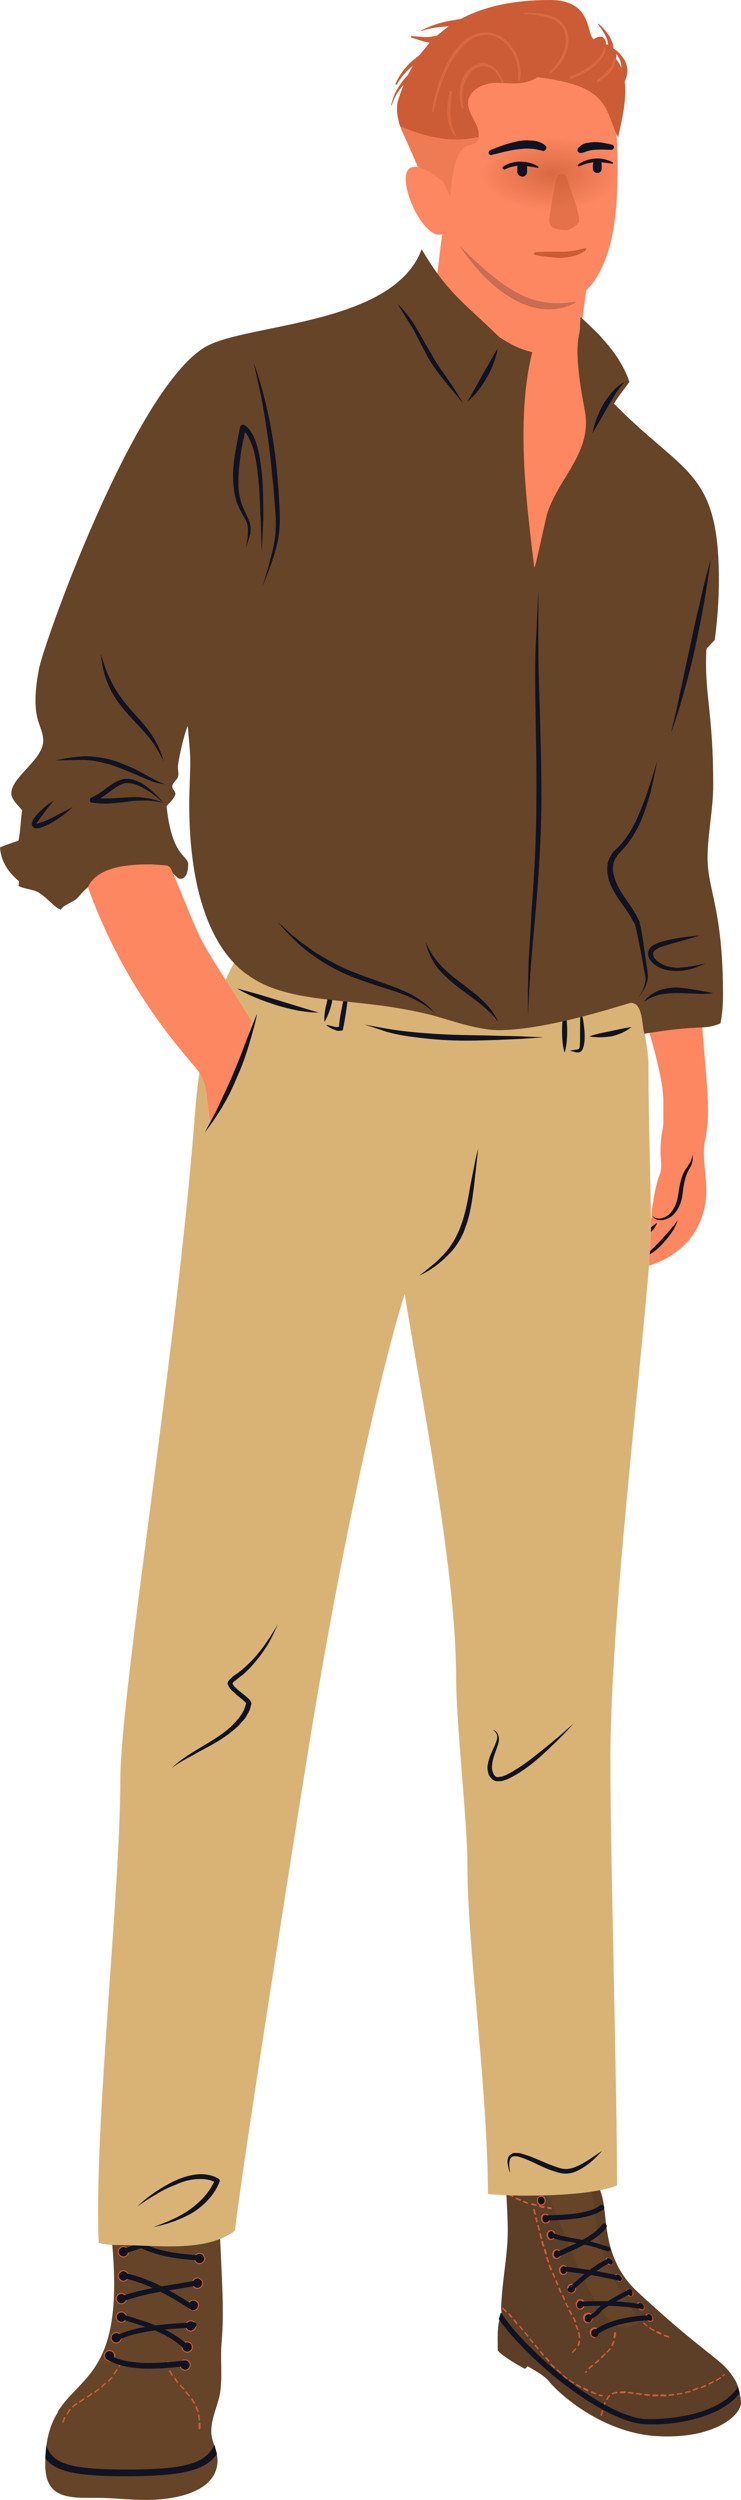 <?xml version="1.0" encoding="UTF-8"?><svg xmlns="http://www.w3.org/2000/svg" xmlns:xlink="http://www.w3.org/1999/xlink" height="485.6" preserveAspectRatio="xMidYMid meet" version="1.0" viewBox="-0.0 0.0 144.1 485.6" width="144.1" zoomAndPan="magnify"><g><g id="change1_10"><path d="M122,187.5c4.6-2.3,9.7-2.4,14.7-2.6c-1.5,11.7,1.8,27.4,0.8,34.3c-0.1,0.9-0.3,1.9-0.5,2.8 c-0.5,3.8,0.8,7.4,0.2,11.5c-1.5,10.4-11.5,12.5-11.7,12.5c-0.4-0.1-0.3-0.6-0.3-1.6c0,0-2.1,1.2-4.1,0.7s0.8-2.8,1.6-3.4 c0.8-0.6,0.6-1.8,1-2.4s3-1.9,3-3s0.6-5.6,1.5-7.9c0.9-2.2-0.2-3.1,0.5-8.3c0.4-1.5,0.3-3,0.3-6.1C129.1,208.1,124,193,122,187.5z" fill="#FC8760"/></g><g id="change2_33"><path d="M134.6,224.3c0.2,0.7,0.1,1.4-0.2,2.1c-0.3,0.6-0.7,1.2-0.9,1.8c-0.5,1.3-0.6,2.6-0.8,4 c-0.2,1.4-0.8,2.9-1.9,3.9c-0.6,0.5-1.3,0.8-2,0.9s-1.6-0.1-1.9-0.8c0.5,0.5,1.2,0.6,1.9,0.4c0.6-0.2,1.2-0.5,1.6-1 c0.9-1,1.3-2.3,1.5-3.6c0.2-1.3,0.4-2.8,1-4.1c0.3-0.7,0.8-1.2,1.1-1.8C134.4,225.6,134.6,224.9,134.6,224.3z" fill="#0F1323"/></g><g id="change2_24"><path d="M124.1,240.6c0.6-0.7,1.2-1.1,1.8-1.6c0.6-0.5,1.2-1,1.9-1.5c-0.3,0.8-0.8,1.5-1.4,2 C125.7,240,124.9,240.4,124.1,240.6z" fill="#0F1323"/></g><g id="change2_72"><path d="M125.2,244.2c1.2-1.1,2.4-2.3,3.5-3.5c1.1-1.2,2.2-2.4,3.1-3.7c-0.5,1.6-1.5,3-2.6,4.2 C128.1,242.5,126.8,243.6,125.2,244.2z" fill="#0F1323"/></g><g><g id="change3_2"><path d="M143.5,463.5L143.5,463.5c-0.2-0.4-0.3-0.8-0.5-1.1c-2.7-4.5-4.4-3.7-18.9-17.1c-7.4-6.8-5.7-15-7.2-19.3 c-1.7-4.9-4.4-5.4-11.6-5.5c-1.9,0-3.8,0.3-5.4,0.7c-0.9,0.2-1.5,1-1.5,1.9c0,4.4,0.6,8.9,0.2,13.4c-0.3,3.7-0.9,7.1-1.1,10.8 c-0.1,0.8,0,1.9,0.1,2.6l0,0c-0.1,0.1-0.1,0.1-0.2,0.2l0,0c-0.3,0.4-0.4,1-0.5,1.7c-0.2,1.5-0.1,3.5-0.1,4.5v0.1 c0,0.3,0.3,0.5,0.5,0.7c1.2,1,3.2,2.2,4.7,3c0.3,0.1,0.5-0.6,0.7-0.4c1.8,1,3.4,2,4,2.8c1.8,2.3,10.2,10,20.9,10.7 c11,0.7,16.5-3.9,16.5-6.5C144,465.4,143.8,464.4,143.5,463.5z" fill="#664428"/></g><g id="change2_43"><path d="M143.5,463.5L143.5,463.5c-0.2-0.4-0.3-0.8-0.5-1.1 c-2.7-4.5-4.4-3.7-18.9-17.1c-7.4-6.8-5.7-15-7.2-19.3c-1.7-4.9-4.4-5.4-11.6-5.5c-1.9,0-3.8,0.3-5.4,0.7c-0.9,0.2-1.5,1-1.5,1.9 c0,4.4,0.6,8.9,0.2,13.4c-0.3,3.7-0.9,7.1-1.1,10.8c-0.1,0.8,0,1.9,0.1,2.6l0,0c-0.1,0.1-0.1,0.1-0.2,0.2l0,0 c-0.3,0.4-0.4,1-0.5,1.7c-0.2,1.5-0.1,3.5-0.1,4.5v0.1c0,0.3,0.3,0.5,0.5,0.7c1.2,1,3.2,2.2,4.7,3c0.3,0.1,0.5-0.6,0.7-0.4 c1.8,1,3.4,2,4,2.8c1.8,2.3,10.2,10,20.9,10.7c11,0.7,16.5-3.9,16.5-6.5C144,465.4,143.8,464.4,143.5,463.5z" fill="#0F1323" opacity=".1"/></g><g id="change3_3"><path d="M102.4,423.9h0.1c1.5,0,8-1.2,9-1.2c7.5,1.5-0.5,10.7,13.2,28.3c-1.4,0.8-2.6,1.1-3.6,1.1 c-6-0.1-13.4-25.3-15.2-26.8c-1-0.9-2.4-0.9-3.5-1.5" fill="#664428"/></g><g><g id="change2_16"><path d="M106,427.5c0,0.5-0.4,0.8-0.8,0.8s-0.7-0.4-0.7-0.9s0.4-0.8,0.8-0.8S106,427,106,427.5z" fill="#0F1323"/></g><g id="change4_26"><path d="M105.2,428.4c-0.5,0-0.8-0.4-0.8-1c0-0.6,0.5-0.9,0.9-0.9c0.5,0,0.8,0.4,0.8,1 C106.1,428.1,105.7,428.4,105.2,428.4z M105.3,426.7c-0.3,0-0.7,0.2-0.7,0.7c0,0.4,0.3,0.8,0.6,0.8c0.3,0,0.7-0.2,0.7-0.7 C105.9,427.1,105.6,426.7,105.3,426.7z" fill="#CC5C35"/></g></g><g><g id="change2_8"><path d="M106.9,431c0,0.5-0.4,0.9-0.8,0.8c-0.4,0-0.8-0.4-0.7-0.9c0-0.5,0.4-0.9,0.8-0.8 C106.6,430.1,107,430.5,106.9,431z" fill="#0F1323"/></g><g id="change4_18"><path d="M106.2,431.9c-0.1,0-0.1,0-0.2,0c0,0,0,0,0,0c-0.2,0-0.4-0.1-0.6-0.3c-0.2-0.2-0.2-0.5-0.2-0.7 c0-0.3,0.1-0.6,0.4-0.8c0.2-0.1,0.4-0.2,0.6-0.1c0.2,0,0.4,0.1,0.6,0.3c0.2,0.2,0.2,0.5,0.2,0.7c0,0.3-0.1,0.6-0.4,0.8 C106.5,431.9,106.4,431.9,106.2,431.9z M106.1,430.2c-0.1,0-0.2,0-0.3,0.1c-0.2,0.1-0.3,0.4-0.3,0.6c0,0.2,0,0.4,0.1,0.6 c0.1,0.1,0.3,0.2,0.5,0.2c0.2,0,0.3,0,0.4-0.1c0.2-0.1,0.3-0.4,0.3-0.6l0,0c0-0.2,0-0.4-0.1-0.5c-0.1-0.1-0.3-0.2-0.5-0.2 C106.2,430.2,106.1,430.2,106.1,430.2z" fill="#CC5C35"/></g></g><g><g id="change2_63"><path d="M107.9,434c0.1,0.5-0.2,0.9-0.6,1s-0.8-0.2-0.9-0.7s0.2-0.9,0.6-1C107.4,433.2,107.8,433.5,107.9,434z" fill="#0F1323"/></g><g id="change4_14"><path d="M107.1,435.1c-0.1,0-0.3,0-0.4-0.1c-0.2-0.1-0.4-0.4-0.4-0.7c-0.1-0.5,0.2-1,0.7-1.1c0.2,0,0.4,0,0.6,0.1 c0.2,0.1,0.4,0.4,0.4,0.7l0,0c0.1,0.5-0.2,1-0.7,1.1C107.3,435.1,107.2,435.1,107.1,435.1z M107.2,433.4c0,0-0.1,0-0.1,0 c-0.3,0.1-0.6,0.4-0.5,0.9c0,0.2,0.2,0.4,0.3,0.5c0.1,0.1,0.3,0.1,0.4,0.1c0.3-0.1,0.6-0.4,0.5-0.9v0c0-0.2-0.2-0.4-0.3-0.5 C107.4,433.4,107.3,433.4,107.2,433.4z" fill="#CC5C35"/></g></g><g><g id="change2_3"><path d="M109,437.7c0.1,0.5-0.2,0.9-0.6,1s-0.8-0.2-0.9-0.7s0.2-0.9,0.6-1S108.9,437.2,109,437.7z" fill="#0F1323"/></g><g id="change4_2"><path d="M108.2,438.8c-0.1,0-0.3,0-0.4-0.1c-0.2-0.1-0.4-0.4-0.4-0.7c-0.1-0.6,0.3-1,0.7-1.1c0.2,0,0.4,0,0.6,0.1 c0.2,0.1,0.4,0.4,0.4,0.7v0c0.1,0.5-0.2,1-0.7,1.1C108.4,438.8,108.3,438.8,108.2,438.8z M108.3,437.1c0,0-0.1,0-0.1,0 c-0.3,0.1-0.6,0.4-0.5,0.9c0,0.2,0.2,0.4,0.3,0.5c0.1,0.1,0.3,0.1,0.4,0.1c0.3-0.1,0.6-0.4,0.5-0.9l0,0c0-0.2-0.2-0.4-0.3-0.5 C108.5,437.1,108.4,437.1,108.3,437.1z" fill="#CC5C35"/></g></g><g><g id="change2_23"><path d="M110.3,440.8c0.1,0.5-0.2,0.9-0.6,1s-0.8-0.2-0.9-0.7s0.2-0.9,0.6-1S110.2,440.3,110.3,440.8z" fill="#0F1323"/></g><g id="change4_38"><path d="M109.5,441.9c-0.1,0-0.3,0-0.4-0.1c-0.2-0.1-0.4-0.4-0.4-0.7c-0.1-0.5,0.2-1,0.7-1.1 c0.2-0.1,0.4,0,0.6,0.1c0.2,0.1,0.4,0.4,0.4,0.7c0.1,0.5-0.2,1-0.7,1.1C109.7,441.9,109.6,441.9,109.5,441.9z M109.6,440.2 c0,0-0.1,0-0.1,0c-0.3,0.1-0.6,0.4-0.5,0.9c0,0.2,0.2,0.4,0.3,0.5c0.1,0.1,0.3,0.1,0.4,0.1c0.3-0.1,0.6-0.4,0.5-0.9 c0-0.2-0.2-0.4-0.3-0.5C109.8,440.2,109.7,440.2,109.6,440.2z" fill="#CC5C35"/></g></g><g><g id="change2_78"><path d="M111.9,444.4c0.1,0.5-0.2,0.9-0.6,1s-0.9-0.2-0.9-0.7c-0.1-0.5,0.2-0.9,0.6-1 C111.4,443.6,111.8,443.9,111.9,444.4z" fill="#0F1323"/></g><g id="change4_34"><path d="M111.1,445.5c-0.2,0-0.4-0.1-0.5-0.2c-0.2-0.2-0.3-0.4-0.3-0.6c-0.1-0.5,0.2-1,0.7-1.1 c0.2,0,0.4,0,0.6,0.1c0.2,0.1,0.4,0.4,0.4,0.7l0,0c0.1,0.5-0.2,1-0.7,1.1C111.3,445.5,111.2,445.5,111.1,445.5z M111.2,443.8 c0,0-0.1,0-0.1,0c-0.3,0.1-0.6,0.4-0.5,0.9c0,0.2,0.1,0.4,0.2,0.5c0.2,0.1,0.4,0.2,0.5,0.1c0.3-0.1,0.6-0.4,0.5-0.9v0 c0-0.2-0.2-0.4-0.3-0.5C111.4,443.8,111.3,443.8,111.2,443.8z" fill="#CC5C35"/></g></g><g><g id="change2_88"><path d="M113.6,447.5c0.1,0.5-0.2,1-0.6,1c-0.4,0.1-0.9-0.2-0.9-0.7c-0.1-0.5,0.2-1,0.6-1 C113.1,446.7,113.5,447,113.6,447.5z" fill="#0F1323"/></g><g id="change4_46"><path d="M112.8,448.6c-0.2,0-0.4-0.1-0.5-0.2c-0.2-0.2-0.3-0.4-0.3-0.6c-0.1-0.3,0-0.6,0.2-0.9 c0.1-0.2,0.3-0.3,0.5-0.3c0.2,0,0.4,0,0.6,0.1c0.2,0.1,0.4,0.4,0.4,0.7l0,0c0.1,0.3,0,0.6-0.2,0.9c-0.1,0.2-0.3,0.3-0.5,0.3 C112.9,448.6,112.9,448.6,112.8,448.6z M112.9,446.9c0,0-0.1,0-0.1,0c-0.1,0-0.3,0.1-0.4,0.2c-0.1,0.2-0.2,0.4-0.2,0.7 c0,0.2,0.1,0.4,0.2,0.5c0.2,0.1,0.4,0.2,0.5,0.1c0.1,0,0.3-0.1,0.4-0.2c0.1-0.2,0.2-0.4,0.2-0.7v0c0-0.2-0.2-0.4-0.3-0.5 C113.1,446.9,113,446.9,112.9,446.9z" fill="#CC5C35"/></g></g><g><g id="change2_19"><path d="M115.2,450.1c0.1,0.5-0.2,1-0.6,1.1s-0.9-0.2-1-0.7s0.2-1,0.6-1C114.7,449.3,115.1,449.6,115.2,450.1z" fill="#0F1323"/></g><g id="change4_35"><path d="M114.4,451.3c-0.2,0-0.3-0.1-0.5-0.1c-0.2-0.1-0.4-0.4-0.5-0.7c-0.1-0.3,0-0.7,0.2-0.9 c0.1-0.2,0.3-0.3,0.5-0.3c0.2-0.1,0.5-0.1,0.7,0c0.2,0.1,0.4,0.4,0.5,0.7v0c0.1,0.5-0.2,1.1-0.7,1.2 C114.6,451.3,114.5,451.3,114.4,451.3z M114.2,449.6c-0.1,0-0.2,0.1-0.3,0.2c-0.1,0.2-0.2,0.4-0.2,0.7c0,0.2,0.2,0.4,0.4,0.5 c0.2,0.1,0.3,0.1,0.5,0.1c0.3-0.1,0.6-0.5,0.5-1l0,0c0-0.2-0.2-0.4-0.3-0.5C114.6,449.5,114.4,449.5,114.2,449.6L114.2,449.6z" fill="#CC5C35"/></g></g><g><g id="change2_12"><path d="M116.5,453c0.1,0.5-0.2,1-0.6,1.1s-0.9-0.2-1-0.7s0.2-1,0.6-1.1C116,452.2,116.4,452.5,116.5,453z" fill="#0F1323"/></g><g id="change4_23"><path d="M115.7,454.2c-0.2,0-0.3-0.1-0.5-0.2c-0.2-0.1-0.4-0.4-0.5-0.7c-0.1-0.5,0.2-1.1,0.7-1.2 c0.6-0.1,1,0.2,1.1,0.8v0c0.1,0.5-0.2,1.1-0.7,1.2C115.9,454.2,115.8,454.2,115.7,454.2z M115.7,452.4c-0.1,0-0.1,0-0.2,0 c-0.3,0.1-0.6,0.5-0.5,1c0,0.2,0.2,0.4,0.4,0.5c0.2,0.1,0.3,0.1,0.5,0.1c0.3-0.1,0.6-0.5,0.5-1l0,0 C116.3,452.6,116,452.4,115.7,452.4z" fill="#CC5C35"/></g></g><g><g id="change2_67"><path d="M126.8,450.8c-0.2,0.2-0.7,0.1-0.9-0.3c-0.3-0.3-0.3-0.8-0.1-1c0.2-0.2,0.6-0.1,0.9,0.3 C126.9,450.2,127,450.6,126.8,450.8z" fill="#0F1323"/></g><g id="change4_20"><path d="M126.5,451c0,0-0.1,0-0.1,0c-0.2,0-0.5-0.2-0.6-0.4c-0.1-0.2-0.2-0.4-0.3-0.6c0-0.2,0-0.4,0.2-0.5 c0.1-0.1,0.2-0.1,0.4-0.1c0.2,0,0.5,0.2,0.7,0.4c0.3,0.5,0.3,0.9,0.1,1.1C126.8,450.9,126.7,451,126.5,451z M126.1,449.5 c-0.1,0-0.1,0-0.2,0.1c-0.1,0.1-0.1,0.2-0.1,0.4c0,0.2,0.1,0.4,0.2,0.5l0,0c0.1,0.2,0.3,0.3,0.5,0.3c0.1,0,0.2,0,0.3-0.1 c0.1-0.1,0.1-0.5-0.1-0.9C126.5,449.6,126.3,449.5,126.1,449.5C126.1,449.5,126.1,449.5,126.1,449.5z" fill="#CC5C35"/></g></g><g><g id="change2_65"><path d="M125.1,448.6c-0.2,0.2-0.6,0.1-0.9-0.3c-0.3-0.3-0.3-0.8-0.1-1c0.2-0.2,0.6-0.1,0.9,0.3 C125.3,448,125.3,448.4,125.1,448.6z" fill="#0F1323"/></g><g id="change4_16"><path d="M124.8,448.8C124.8,448.8,124.8,448.8,124.8,448.8c-0.3,0-0.5-0.2-0.7-0.4c-0.2-0.2-0.3-0.4-0.3-0.6 c0-0.2,0.1-0.4,0.2-0.5c0.1-0.1,0.2-0.1,0.4-0.1c0.2,0,0.5,0.2,0.7,0.4c0.3,0.4,0.3,0.9,0.1,1.1 C125.1,448.7,125,448.8,124.8,448.8z M124.4,447.3c-0.1,0-0.1,0-0.2,0.1c-0.1,0.1-0.1,0.2-0.1,0.3c0,0.2,0.1,0.4,0.2,0.5 c0.2,0.2,0.4,0.4,0.6,0.4c0.1,0,0.2,0,0.2-0.1c0.2-0.2,0.2-0.5-0.1-0.9C124.8,447.4,124.6,447.3,124.4,447.3 C124.4,447.3,124.4,447.3,124.4,447.3z" fill="#CC5C35"/></g></g><g><g id="change2_10"><path d="M122.9,445.9c-0.2,0.2-0.6,0.1-0.9-0.3c-0.3-0.3-0.3-0.8-0.1-0.9c0.2-0.2,0.6-0.1,0.9,0.3 C123.1,445.2,123.1,445.7,122.9,445.9z" fill="#0F1323"/></g><g id="change4_21"><path d="M122.6,446.1C122.6,446.1,122.6,446.1,122.6,446.1c-0.3,0-0.5-0.2-0.7-0.4c-0.2-0.2-0.3-0.5-0.2-0.7 c0-0.1,0.1-0.2,0.2-0.3c0.1-0.1,0.2-0.1,0.3-0.1c0.2,0,0.5,0.2,0.7,0.4c0.1,0.1,0.2,0.3,0.3,0.5c0,0.2,0,0.4-0.2,0.5l0,0 C122.9,446,122.8,446.1,122.6,446.1z M122.2,444.7c-0.1,0-0.1,0-0.2,0.1l0,0c0,0-0.1,0.1-0.1,0.2c0,0.2,0,0.4,0.2,0.6 c0.2,0.2,0.4,0.4,0.6,0.4c0.1,0,0.2,0,0.2-0.1h0c0.1-0.1,0.1-0.2,0.1-0.4c0-0.2-0.1-0.3-0.2-0.4l0,0 C122.6,444.8,122.4,444.7,122.2,444.7C122.2,444.7,122.2,444.7,122.2,444.7z" fill="#CC5C35"/></g></g><g><g id="change2_73"><path d="M120.8,443c-0.2,0.2-0.6,0.1-0.9-0.3c-0.3-0.3-0.3-0.7-0.1-0.9c0.2-0.2,0.6-0.1,0.9,0.3 C121,442.4,121,442.8,120.8,443z" fill="#0F1323"/></g><g id="change4_27"><path d="M120.5,443.2C120.5,443.2,120.5,443.2,120.5,443.2c-0.3,0-0.5-0.2-0.7-0.4c-0.3-0.3-0.3-0.8-0.1-1 c0.1-0.1,0.2-0.1,0.4-0.1c0.2,0,0.5,0.2,0.7,0.4c0.3,0.3,0.3,0.8,0.1,1v0C120.8,443.1,120.7,443.2,120.5,443.2z M120.1,441.8 c-0.1,0-0.1,0-0.2,0.1c-0.2,0.2-0.2,0.5,0.1,0.8c0.2,0.2,0.4,0.4,0.6,0.4c0.1,0,0.2,0,0.2-0.1c0.2-0.2,0.2-0.5-0.1-0.8 C120.5,441.9,120.3,441.8,120.1,441.8C120.1,441.8,120.1,441.8,120.1,441.8z" fill="#CC5C35"/></g></g><g><g id="change2_52"><path d="M119,439.8c-0.2,0.2-0.6,0.1-0.9-0.3c-0.3-0.3-0.3-0.7-0.1-0.9c0.2-0.2,0.6-0.1,0.9,0.2 C119.2,439.2,119.2,439.6,119,439.8z" fill="#0F1323"/></g><g id="change4_3"><path d="M118.7,440C118.7,440,118.7,440,118.7,440c-0.3,0-0.5-0.2-0.7-0.4c-0.3-0.3-0.3-0.8-0.1-1 c0.2-0.2,0.7-0.1,1,0.2c0.3,0.4,0.4,0.9,0.1,1.1C119,439.9,118.9,440,118.7,440z M118.3,438.6c-0.1,0-0.2,0-0.2,0.1 c-0.2,0.2-0.2,0.5,0.1,0.8c0.2,0.2,0.4,0.4,0.6,0.4c0.1,0,0.1,0,0.2-0.1c0.2-0.2,0.2-0.5-0.1-0.9 C118.7,438.7,118.4,438.6,118.3,438.6z" fill="#CC5C35"/></g></g><g id="change2_44"><path d="M115.7,453.7c-0.1,0-0.3-0.1-0.4-0.2c-0.2-0.2-0.1-0.5,0.1-0.7c3.4-2.7,9.2-3,10.9-3.1 c0.3,0,0.5,0.2,0.5,0.5s-0.2,0.5-0.5,0.5c-3.3,0.1-7.8,0.9-10.3,2.9C115.9,453.6,115.8,453.7,115.7,453.7z" fill="#0F1323"/></g><g id="change2_45"><path d="M114.3,451c-0.2,0-0.3-0.1-0.4-0.2c-0.1-0.2-0.1-0.5,0.2-0.7c1.4-0.8,1.7-1.1,2-1.5 c0.6-0.6,1.1-1.2,6.2-3.9c0.2-0.1,0.5,0,0.6,0.2c0.1,0.2,0,0.5-0.2,0.6c-5,2.6-5.5,3.1-6,3.7c-0.3,0.4-0.7,0.7-2.2,1.6 C114.5,451,114.4,451,114.3,451z" fill="#0F1323"/></g><g id="change2_46"><path d="M124.7,448.5C124.7,448.5,124.6,448.5,124.7,448.5c-2.5-0.4-4.7-0.6-6.8-0.6c-1.6,0-3.2,0-4.8,0.1 c-0.3,0-0.5-0.2-0.5-0.4c0-0.3,0.2-0.5,0.4-0.5c1.6-0.1,3.2-0.1,4.8-0.1c2.2,0,4.4,0.2,6.9,0.6c0.3,0,0.4,0.3,0.4,0.6 C125.1,448.3,124.9,448.5,124.7,448.5z" fill="#0F1323"/></g><g id="change2_47"><path d="M110.9,445.3c-0.1,0-0.3-0.1-0.4-0.2c-0.2-0.2-0.2-0.5,0-0.7l0.5-0.4c2.3-2,4.4-3.9,7.1-5.2 c0.2-0.1,0.5,0,0.6,0.2c0.1,0.2,0,0.5-0.2,0.6c-2.5,1.3-4.7,3.1-6.9,5.1l-0.5,0.4C111.1,445.2,111,445.3,110.9,445.3z" fill="#0F1323"/></g><g id="change2_48"><path d="M120.3,443c0,0-0.1,0-0.1,0c-3.3-0.8-6.8-1.4-10.4-1.8c-0.3,0-0.5-0.3-0.4-0.5c0-0.3,0.3-0.4,0.5-0.4 c3.7,0.4,7.3,1,10.6,1.8c0.3,0.1,0.4,0.3,0.4,0.6C120.7,442.8,120.5,443,120.3,443z" fill="#0F1323"/></g><g id="change2_49"><path d="M108.4,438.4c-0.2,0-0.3-0.1-0.4-0.3c-0.1-0.2,0-0.5,0.2-0.6c0.5-0.2,1.1-0.5,1.7-0.8 c2.6-1.1,5.7-2.6,7.2-4.6c0.2-0.2,0.5-0.3,0.7-0.1c0.2,0.2,0.3,0.5,0.1,0.7c-1.6,2.2-4.9,3.7-7.6,4.9c-0.6,0.3-1.2,0.5-1.7,0.8 C108.5,438.4,108.5,438.4,108.4,438.4z" fill="#0F1323"/></g><g id="change2_50"><path d="M118.3,437.3c-0.1,0-0.1,0-0.2,0c-3.3-1.2-5.5-1.5-7.1-1.8c-1.5-0.2-2.6-0.4-4-1c-0.2-0.1-0.3-0.4-0.2-0.6 c0.1-0.2,0.4-0.4,0.6-0.2c1.3,0.6,2.4,0.7,3.7,1c1.7,0.3,3.9,0.6,7.3,1.8c0.2,0.1,0.4,0.4,0.3,0.6 C118.7,437.2,118.5,437.3,118.3,437.3z" fill="#0F1323"/></g><g id="change2_51"><path d="M106.3,431.3c-0.3,0-0.5-0.2-0.5-0.5c0-0.3,0.2-0.5,0.5-0.5l0.7,0c3-0.1,7.4-0.2,9.7-1.9 c0.2-0.2,0.5-0.1,0.7,0.1c0.2,0.2,0.1,0.5-0.1,0.7c-2.5,1.8-7.2,2-10.3,2.1L106.3,431.3C106.3,431.3,106.3,431.3,106.3,431.3z" fill="#0F1323"/></g><g id="change4_4"><path d="M107.1,429.1C107.1,429.1,107.1,429.1,107.1,429.1c-0.2,0-0.4,0-0.6-0.1c-0.1,0-0.1-0.1-0.1-0.2 c0-0.1,0.1-0.2,0.2-0.1c0.2,0,0.4,0,0.6,0.1c0.1,0,0.2,0.1,0.1,0.2C107.3,429,107.2,429.1,107.1,429.1z M105.7,428.9 C105.7,428.9,105.7,428.9,105.7,428.9c-0.3,0-0.6-0.1-0.8-0.2c-0.1,0-0.1-0.1-0.1-0.2c0-0.1,0.1-0.1,0.2-0.1 c0.3,0.1,0.5,0.1,0.8,0.1c0.1,0,0.1,0.1,0.1,0.2C105.9,428.8,105.8,428.9,105.7,428.9z M104.2,428.5 C104.2,428.5,104.1,428.5,104.2,428.5c-0.3-0.1-0.6-0.1-0.8-0.2c-0.1,0-0.1-0.1-0.1-0.2c0-0.1,0.1-0.1,0.2-0.1 c0.3,0.1,0.5,0.1,0.8,0.2c0.1,0,0.1,0.1,0.1,0.2C104.3,428.5,104.2,428.5,104.2,428.5z M102.6,428.1 C102.6,428.1,102.6,428.1,102.6,428.1c-0.3-0.1-0.6-0.2-0.8-0.3c-0.1,0-0.1-0.1-0.1-0.2c0-0.1,0.1-0.1,0.2-0.1 c0.2,0.1,0.5,0.2,0.7,0.3c0.1,0,0.1,0.1,0.1,0.2C102.8,428,102.7,428.1,102.6,428.1z M101.2,427.5 C101.1,427.5,101.1,427.5,101.2,427.5c-0.3-0.1-0.6-0.2-0.8-0.3c-0.1,0-0.1-0.1-0.1-0.2c0-0.1,0.1-0.1,0.2-0.1 c0.2,0.1,0.5,0.2,0.7,0.3c0.1,0,0.1,0.1,0.1,0.2C101.3,427.5,101.2,427.5,101.2,427.5z M99.7,426.8 C99.7,426.8,99.7,426.8,99.7,426.8c-0.3-0.1-0.5-0.3-0.8-0.4c-0.1,0-0.1-0.1-0.1-0.2c0-0.1,0.1-0.1,0.2-0.1 c0.2,0.1,0.5,0.2,0.7,0.4c0.1,0,0.1,0.1,0.1,0.2C99.8,426.8,99.8,426.8,99.7,426.8z" fill="#CC5C35"/></g><g id="change4_5"><path d="M111.4,457c0,0-0.1,0-0.1,0c-0.1-0.1-0.1-0.2,0-0.2c0.2-0.2,0.4-0.4,0.5-0.6c0.1-0.1,0.2-0.1,0.2,0 c0.1,0.1,0.1,0.2,0,0.2c-0.2,0.2-0.3,0.4-0.6,0.6C111.5,457,111.5,457,111.4,457z M112.4,455.7 C112.4,455.7,112.4,455.7,112.4,455.7c-0.2-0.1-0.2-0.2-0.1-0.2c0.1-0.2,0.2-0.5,0.2-0.7c0-0.1,0.1-0.1,0.2-0.1 c0.1,0,0.1,0.1,0.1,0.2c0,0.3-0.1,0.5-0.3,0.8C112.5,455.7,112.5,455.7,112.4,455.7z M112.7,454.2c-0.1,0-0.2-0.1-0.2-0.2 c0-0.3,0-0.5-0.1-0.8c0-0.1,0-0.2,0.1-0.2c0.1,0,0.2,0,0.2,0.1c0.1,0.3,0.1,0.5,0.1,0.8C112.9,454.1,112.8,454.2,112.7,454.2 C112.7,454.2,112.7,454.2,112.7,454.2z M112.4,452.6c-0.1,0-0.1,0-0.2-0.1c-0.1-0.2-0.2-0.5-0.3-0.7c0-0.1,0-0.2,0.1-0.2 c0.1,0,0.2,0,0.2,0.1c0.1,0.3,0.2,0.5,0.3,0.8C112.6,452.5,112.5,452.6,112.4,452.6C112.5,452.6,112.4,452.6,112.4,452.6z M111.8,451.1c-0.1,0-0.1,0-0.1-0.1c-0.1-0.2-0.2-0.5-0.3-0.7c0-0.1,0-0.2,0.1-0.2c0.1,0,0.2,0,0.2,0.1c0.1,0.2,0.2,0.5,0.3,0.7 C112,451,112,451.1,111.8,451.1C111.9,451.1,111.8,451.1,111.8,451.1z M111.1,449.7c-0.1,0-0.1,0-0.1-0.1l-0.4-0.7 c0-0.1,0-0.2,0.1-0.2c0.1,0,0.2,0,0.2,0.1l0.4,0.7C111.3,449.5,111.3,449.6,111.1,449.7C111.2,449.7,111.2,449.7,111.1,449.7z M110.4,448.3c-0.1,0-0.1,0-0.1-0.1c-0.1-0.2-0.2-0.5-0.4-0.7c0-0.1,0-0.2,0.1-0.2c0.1,0,0.2,0,0.2,0.1c0.1,0.2,0.2,0.5,0.4,0.7 C110.6,448.1,110.6,448.2,110.4,448.3C110.5,448.3,110.4,448.3,110.4,448.3z M109.7,446.8c-0.1,0-0.1,0-0.1-0.1 c-0.1-0.2-0.2-0.5-0.3-0.7c0-0.1,0-0.2,0.1-0.2c0.1,0,0.2,0,0.2,0.1c0.1,0.2,0.2,0.5,0.3,0.7C109.9,446.7,109.9,446.8,109.7,446.8 C109.8,446.8,109.7,446.8,109.7,446.8z M109,445.4c-0.1,0-0.1,0-0.1-0.1c-0.1-0.2-0.2-0.5-0.3-0.7c0-0.1,0-0.2,0.1-0.2 c0.1,0,0.2,0,0.2,0.1c0.1,0.2,0.2,0.5,0.3,0.7C109.2,445.3,109.2,445.3,109,445.4C109.1,445.4,109.1,445.4,109,445.4z M108.4,443.9c-0.1,0-0.1,0-0.1-0.1c-0.1-0.2-0.2-0.5-0.3-0.7c0-0.1,0-0.2,0.1-0.2c0.1,0,0.2,0,0.2,0.1c0.1,0.3,0.2,0.5,0.3,0.7 C108.6,443.8,108.5,443.9,108.4,443.9C108.4,443.9,108.4,443.9,108.4,443.9z M107.8,442.5c-0.1,0-0.1,0-0.1-0.1 c-0.1-0.2-0.2-0.5-0.3-0.7c0-0.1,0-0.2,0.1-0.2s0.2,0,0.2,0.1c0.1,0.3,0.2,0.5,0.3,0.7C108,442.3,107.9,442.4,107.8,442.5 C107.8,442.4,107.8,442.5,107.8,442.5z M107.2,441c-0.1,0-0.1,0-0.2-0.1c-0.1-0.2-0.2-0.5-0.3-0.8c0-0.1,0-0.2,0.1-0.2 c0.1,0,0.2,0,0.2,0.1c0.1,0.3,0.2,0.5,0.3,0.7C107.4,440.8,107.4,440.9,107.2,441C107.3,441,107.3,441,107.2,441z M106.7,439.5 c-0.1,0-0.1,0-0.2-0.1c-0.1-0.2-0.2-0.5-0.3-0.8c0-0.1,0-0.2,0.1-0.2c0.1,0,0.2,0,0.2,0.1c0.1,0.3,0.2,0.5,0.3,0.8 C106.9,439.3,106.8,439.4,106.7,439.5C106.7,439.4,106.7,439.5,106.7,439.5z M106.2,437.9c-0.1,0-0.1,0-0.2-0.1 c-0.1-0.2-0.2-0.5-0.2-0.8c0-0.1,0-0.2,0.1-0.2c0.1,0,0.2,0,0.2,0.1c0.1,0.3,0.2,0.5,0.2,0.8C106.4,437.8,106.3,437.9,106.2,437.9 C106.2,437.9,106.2,437.9,106.2,437.9z M105.7,436.4c-0.1,0-0.1,0-0.2-0.1c-0.1-0.3-0.2-0.5-0.2-0.8c0-0.1,0-0.2,0.1-0.2 c0.1,0,0.2,0,0.2,0.1c0.1,0.3,0.2,0.5,0.2,0.8C105.9,436.3,105.9,436.4,105.7,436.4C105.8,436.4,105.7,436.4,105.7,436.4z M105.3,434.9c-0.1,0-0.1,0-0.2-0.1c-0.1-0.3-0.1-0.5-0.2-0.8c0-0.1,0-0.2,0.1-0.2c0.1,0,0.2,0,0.2,0.1c0.1,0.3,0.1,0.5,0.2,0.8 C105.5,434.8,105.4,434.8,105.3,434.9C105.3,434.9,105.3,434.9,105.3,434.9z M104.9,433.3c-0.1,0-0.1,0-0.2-0.1 c-0.1-0.3-0.1-0.5-0.2-0.8c0-0.1,0-0.2,0.1-0.2c0.1,0,0.2,0,0.2,0.1c0.1,0.3,0.1,0.5,0.2,0.8C105,433.2,105,433.3,104.9,433.3 C104.9,433.3,104.9,433.3,104.9,433.3z M104.3,431.7l-0.2-0.8c0-0.1,0-0.2,0.1-0.2s0.2,0,0.2,0.1l0.2,0.8L104.3,431.7z M104.1,430.2c-0.1,0-0.1,0-0.2-0.1c-0.1-0.3-0.1-0.5-0.2-0.8c0-0.1,0-0.2,0.1-0.2c0.1,0,0.2,0,0.2,0.1c0.1,0.3,0.1,0.5,0.2,0.8 C104.3,430.1,104.2,430.2,104.1,430.2C104.1,430.2,104.1,430.2,104.1,430.2z" fill="#CC5C35"/></g><g id="change4_6"><path d="M113.9,460.9c0,0-0.1,0-0.1,0c-0.1-0.1-0.1-0.2,0-0.2l0.1-0.1c0.1-0.1,0.2-0.1,0.2,0 c0.1,0.1,0.1,0.2,0,0.2l-0.1,0.1C114,460.8,113.9,460.9,113.9,460.9z M114.6,460.2c0,0-0.1,0-0.1-0.1c-0.1-0.1-0.1-0.2,0-0.2 c0.2-0.2,0.4-0.4,0.6-0.5c0.1-0.1,0.2-0.1,0.2,0c0.1,0.1,0.1,0.2,0,0.2c-0.2,0.2-0.4,0.4-0.6,0.5 C114.6,460.2,114.6,460.2,114.6,460.2z M115.8,459.2c0,0-0.1,0-0.1-0.1c-0.1-0.1,0-0.2,0-0.2c0.2-0.2,0.4-0.3,0.6-0.5 c0.1-0.1,0.2-0.1,0.2,0c0.1,0.1,0.1,0.2,0,0.2c-0.2,0.2-0.4,0.4-0.6,0.5C115.8,459.1,115.8,459.2,115.8,459.2z M117,458.1 c0,0-0.1,0-0.1-0.1c-0.1-0.1-0.1-0.2,0-0.2c0.2-0.2,0.4-0.4,0.6-0.6c0.1-0.1,0.2-0.1,0.2,0c0.1,0.1,0.1,0.2,0,0.2 c-0.2,0.2-0.4,0.4-0.6,0.6C117,458.1,117,458.1,117,458.1z M118.1,457c0,0-0.1,0-0.1,0c-0.1-0.1-0.1-0.2,0-0.2 c0.2-0.2,0.3-0.4,0.5-0.6c0.1-0.1,0.2-0.1,0.2,0c0.1,0.1,0.1,0.2,0,0.2c-0.2,0.2-0.3,0.4-0.5,0.6C118.2,456.9,118.1,457,118.1,457 z M119,455.7C119,455.7,119,455.6,119,455.7c-0.2-0.1-0.2-0.2-0.1-0.2c0.1-0.2,0.2-0.5,0.3-0.7c0-0.1,0.1-0.1,0.2-0.1 c0.1,0,0.1,0.1,0.1,0.2c-0.1,0.3-0.2,0.5-0.3,0.8C119.1,455.6,119.1,455.7,119,455.7z M119.5,454.2 C119.5,454.2,119.5,454.2,119.5,454.2c-0.1,0-0.2-0.1-0.2-0.2c0-0.2,0.1-0.4,0.1-0.6v-0.2c0-0.1,0.1-0.2,0.2-0.2s0.2,0.1,0.2,0.2 v0.2c0,0.2,0,0.4-0.1,0.6C119.7,454.1,119.6,454.2,119.5,454.2z" fill="#CC5C35"/></g><g id="change4_7"><path d="M130,454.1C130,454.1,130,454.1,130,454.1c-0.3-0.1-0.6-0.2-0.8-0.3c-0.1,0-0.1-0.1-0.1-0.2 s0.1-0.1,0.2-0.1c0.2,0.1,0.5,0.2,0.7,0.2c0.1,0,0.1,0.1,0.1,0.2C130.2,454,130.1,454.1,130,454.1z M128.5,453.5 C128.5,453.5,128.5,453.5,128.5,453.5c-0.3-0.1-0.6-0.2-0.8-0.4c-0.1,0-0.1-0.1-0.1-0.2c0-0.1,0.1-0.1,0.2-0.1 c0.2,0.1,0.5,0.2,0.7,0.3c0.1,0,0.1,0.1,0.1,0.2C128.7,453.5,128.6,453.5,128.5,453.5z M127.1,452.8 C127.1,452.8,127.1,452.8,127.1,452.8c-0.3-0.2-0.5-0.3-0.8-0.5c-0.1-0.1-0.1-0.2,0-0.2s0.2-0.1,0.2,0c0.2,0.2,0.4,0.3,0.7,0.4 c0.1,0,0.1,0.1,0.1,0.2C127.2,452.7,127.2,452.8,127.1,452.8z M125.8,451.9C125.8,451.9,125.8,451.8,125.8,451.9 c-0.3-0.2-0.5-0.4-0.7-0.5c-0.1-0.1-0.1-0.2,0-0.2c0.1-0.1,0.2-0.1,0.2,0c0.2,0.2,0.4,0.3,0.6,0.5c0.1,0.1,0.1,0.2,0,0.2 C125.9,451.8,125.9,451.9,125.8,451.9z" fill="#CC5C35"/></g><g id="change4_8"><path d="M117.1,465.5C117.1,465.5,117.1,465.5,117.1,465.5c-0.2,0-0.4-0.1-0.6-0.1c-0.1,0-0.1-0.1-0.1-0.2 s0.1-0.1,0.2-0.1c0.2,0,0.4,0.1,0.5,0.1c0.1,0,0.1,0.1,0.1,0.2C117.2,465.4,117.2,465.5,117.1,465.5z M115.8,465.1 C115.8,465.1,115.8,465.1,115.8,465.1c-0.3-0.1-0.6-0.2-0.8-0.3c-0.1,0-0.1-0.1-0.1-0.2s0.1-0.1,0.2-0.1c0.2,0.1,0.5,0.2,0.7,0.3 c0.1,0,0.1,0.1,0.1,0.2C115.9,465,115.9,465.1,115.8,465.1z M114.3,464.5C114.3,464.5,114.3,464.5,114.3,464.5 c-0.3-0.1-0.6-0.2-0.8-0.4c-0.1,0-0.1-0.1-0.1-0.2c0-0.1,0.1-0.1,0.2-0.1c0.2,0.1,0.5,0.2,0.7,0.3c0.1,0,0.1,0.1,0.1,0.2 C114.4,464.5,114.4,464.5,114.3,464.5z M112.9,463.8C112.8,463.8,112.8,463.8,112.9,463.8c-0.3-0.1-0.5-0.3-0.8-0.4 c-0.1,0-0.1-0.1-0.1-0.2c0-0.1,0.1-0.1,0.2-0.1c0.2,0.1,0.5,0.3,0.7,0.4c0.1,0,0.1,0.1,0.1,0.2C113,463.8,112.9,463.8,112.9,463.8 z M111.5,463C111.5,463,111.4,463,111.5,463c-0.3-0.2-0.5-0.3-0.8-0.5c-0.1-0.1-0.1-0.2,0-0.2c0.1-0.1,0.2-0.1,0.2,0 c0.2,0.2,0.4,0.3,0.7,0.4c0.1,0,0.1,0.1,0,0.2C111.6,463,111.5,463,111.5,463z M110.2,462.1C110.2,462.1,110.1,462.1,110.2,462.1 c-0.3-0.2-0.5-0.4-0.7-0.5c-0.1-0.1-0.1-0.2,0-0.2c0.1-0.1,0.2-0.1,0.2,0c0.2,0.2,0.4,0.3,0.6,0.5c0.1,0.1,0.1,0.2,0,0.2 C110.3,462,110.2,462.1,110.2,462.1z M109,461c0,0-0.1,0-0.1,0c-0.2-0.2-0.4-0.4-0.6-0.5c-0.1-0.1-0.1-0.2,0-0.2 c0.1-0.1,0.2-0.1,0.2,0c0.2,0.2,0.4,0.4,0.6,0.5c0.1,0.1,0.1,0.2,0,0.2C109.1,461,109,461,109,461z M107.8,460c0,0-0.1,0-0.1,0 c-0.2-0.2-0.4-0.4-0.6-0.6c-0.1-0.1-0.1-0.2,0-0.2c0.1-0.1,0.2-0.1,0.2,0c0.2,0.2,0.4,0.4,0.6,0.6c0.1,0.1,0.1,0.2,0,0.2 C107.9,459.9,107.8,460,107.8,460z M106.7,458.8c0,0-0.1,0-0.1-0.1c-0.2-0.2-0.4-0.4-0.5-0.6c-0.1-0.1-0.1-0.2,0-0.2 c0.1-0.1,0.2-0.1,0.2,0c0.2,0.2,0.4,0.4,0.5,0.6c0.1,0.1,0.1,0.2,0,0.2C106.8,458.8,106.7,458.8,106.7,458.8z M105.6,457.6 c0,0-0.1,0-0.1-0.1c-0.2-0.2-0.3-0.4-0.5-0.6c-0.1-0.1,0-0.2,0-0.2c0.1-0.1,0.2,0,0.2,0c0.2,0.2,0.3,0.4,0.5,0.6 c0.1,0.1,0,0.2,0,0.2C105.7,457.6,105.7,457.6,105.6,457.6z M104.6,456.4c0,0-0.1,0-0.1-0.1c-0.2-0.2-0.3-0.4-0.5-0.6 c-0.1-0.1,0-0.2,0-0.2c0.1-0.1,0.2,0,0.2,0c0.2,0.2,0.3,0.4,0.5,0.6c0.1,0.1,0,0.2,0,0.2C104.7,456.4,104.6,456.4,104.6,456.4z M103.6,455.2c0,0-0.1,0-0.1-0.1l-0.5-0.6c-0.1-0.1,0-0.2,0-0.2c0.1-0.1,0.2,0,0.2,0l0.5,0.6c0.1,0.1,0,0.2,0,0.2 C103.6,455.1,103.6,455.2,103.6,455.2z M102.6,453.9c0,0-0.1,0-0.1-0.1l-0.5-0.6c-0.1-0.1,0-0.2,0-0.2c0.1-0.1,0.2,0,0.2,0 l0.5,0.6c0.1,0.1,0,0.2,0,0.2C102.6,453.9,102.6,453.9,102.6,453.9z M101.6,452.7c0,0-0.1,0-0.1-0.1c-0.2-0.2-0.3-0.4-0.5-0.6 c-0.1-0.1,0-0.2,0-0.2c0.1-0.1,0.2,0,0.2,0c0.2,0.2,0.3,0.4,0.5,0.6c0.1,0.1,0,0.2,0,0.2C101.6,452.7,101.6,452.7,101.6,452.7z M100.5,451.5c0,0-0.1,0-0.1-0.1c-0.2-0.2-0.3-0.4-0.5-0.6c-0.1-0.1-0.1-0.2,0-0.2c0.1-0.1,0.2-0.1,0.2,0c0.2,0.2,0.4,0.4,0.5,0.6 c0.1,0.1,0,0.2,0,0.2C100.6,451.5,100.6,451.5,100.5,451.5z M99.5,450.3c0,0-0.1,0-0.1-0.1c-0.2-0.2-0.4-0.4-0.5-0.6 c-0.1-0.1-0.1-0.2,0-0.2c0.1-0.1,0.2-0.1,0.2,0c0.2,0.2,0.4,0.4,0.5,0.6c0.1,0.1,0.1,0.2,0,0.2C99.5,450.3,99.5,450.3,99.5,450.3z M98.4,449.1c0,0-0.1,0-0.1,0c-0.2-0.2-0.4-0.4-0.6-0.6c-0.1-0.1-0.1-0.2,0-0.2s0.2-0.1,0.2,0c0.2,0.2,0.4,0.4,0.6,0.6 c0.1,0.1,0.1,0.2,0,0.2C98.5,449.1,98.4,449.1,98.4,449.1z" fill="#CC5C35"/></g><g id="change4_9"><path d="M117,469.3C117,469.3,117,469.3,117,469.3c-0.1,0-0.2-0.1-0.2-0.2c0.1-0.3,0.1-0.5,0.2-0.8 c0-0.1,0.1-0.1,0.2-0.1c0.1,0,0.1,0.1,0.1,0.2c-0.1,0.2-0.1,0.5-0.2,0.8C117.1,469.2,117.1,469.3,117,469.3z M117.4,467.7 C117.4,467.7,117.4,467.7,117.4,467.7c-0.1,0-0.2-0.1-0.2-0.2c0.1-0.3,0.2-0.5,0.3-0.8c0-0.1,0.1-0.1,0.2-0.1 c0.1,0,0.1,0.1,0.1,0.2c-0.1,0.2-0.2,0.5-0.2,0.7C117.5,467.7,117.5,467.7,117.4,467.7z M118,466.2 C118,466.2,117.9,466.2,118,466.2c-0.2-0.1-0.2-0.2-0.1-0.2c0.1-0.3,0.3-0.5,0.5-0.7c0.1-0.1,0.2-0.1,0.2,0c0.1,0.1,0.1,0.2,0,0.2 c-0.2,0.2-0.3,0.4-0.4,0.6C118.1,466.2,118,466.2,118,466.2z M128.6,465.5c-0.1,0-0.2-0.1-0.2-0.2c0-0.1,0.1-0.2,0.2-0.2 c0.3,0,0.5,0,0.8,0c0,0,0,0,0,0c0.1,0,0.2,0.1,0.2,0.2c0,0.1-0.1,0.2-0.2,0.2C129.2,465.5,128.9,465.5,128.6,465.5 C128.6,465.5,128.6,465.5,128.6,465.5z M127.8,465.5C127.8,465.5,127.8,465.5,127.8,465.5c-0.3,0-0.5,0-0.8,0 c-0.1,0-0.2-0.1-0.1-0.2c0-0.1,0.1-0.2,0.2-0.2c0,0,0,0,0,0c0.3,0,0.5,0,0.8,0c0.1,0,0.2,0.1,0.2,0.2 C128,465.4,127.9,465.5,127.8,465.5z M130.2,465.4c-0.1,0-0.2-0.1-0.2-0.1c0-0.1,0.1-0.2,0.1-0.2c0.3,0,0.5-0.1,0.8-0.1 c0.1,0,0.2,0,0.2,0.1c0,0.1,0,0.2-0.1,0.2C130.8,465.3,130.5,465.4,130.2,465.4C130.2,465.4,130.2,465.4,130.2,465.4z M126.2,465.4C126.2,465.4,126.2,465.4,126.2,465.4c-0.3,0-0.5,0-0.8-0.1c-0.1,0-0.2-0.1-0.1-0.2s0.1-0.1,0.2-0.1 c0.3,0,0.5,0,0.8,0.1c0.1,0,0.2,0.1,0.1,0.2C126.4,465.3,126.3,465.4,126.2,465.4z M124.6,465.2 C124.6,465.2,124.6,465.2,124.6,465.2c-0.3,0-0.6-0.1-0.8-0.1c-0.1,0-0.2-0.1-0.1-0.2s0.1-0.1,0.2-0.1c0.3,0,0.5,0.1,0.8,0.1 c0.1,0,0.2,0.1,0.1,0.2C124.8,465.2,124.7,465.2,124.6,465.2z M131.8,465.2c-0.1,0-0.1-0.1-0.2-0.1c0-0.1,0-0.2,0.1-0.2 c0.3,0,0.5-0.1,0.8-0.1c0.1,0,0.2,0,0.2,0.1c0,0.1,0,0.2-0.1,0.2C132.4,465.1,132.1,465.1,131.8,465.2 C131.8,465.2,131.8,465.2,131.8,465.2z M119.1,465.1c-0.1,0-0.1,0-0.1-0.1c0-0.1,0-0.2,0.1-0.2c0.2-0.1,0.5-0.2,0.8-0.2 c0.1,0,0.2,0,0.2,0.1c0,0.1,0,0.2-0.1,0.2C119.6,464.9,119.4,465,119.1,465.1C119.1,465.1,119.1,465.1,119.1,465.1z M123,465 C123,465,123,465,123,465c-0.3,0-0.6-0.1-0.8-0.1c-0.1,0-0.2-0.1-0.1-0.2c0-0.1,0.1-0.1,0.2-0.1c0.2,0,0.5,0.1,0.8,0.1 c0.1,0,0.2,0.1,0.1,0.2C123.2,465,123.1,465,123,465z M121.4,464.9C121.4,464.9,121.4,464.9,121.4,464.9c-0.2,0-0.4,0-0.5,0 c-0.1,0-0.2,0-0.2,0c-0.1,0-0.2-0.1-0.2-0.2s0.1-0.2,0.2-0.2c0.1,0,0.2,0,0.3,0c0,0,0,0,0,0c0.2,0,0.3,0,0.6,0 c0.1,0,0.2,0.1,0.1,0.2C121.6,464.8,121.5,464.9,121.4,464.9z M133.4,464.9c-0.1,0-0.1,0-0.2-0.1c0-0.1,0-0.2,0.1-0.2 c0.3-0.1,0.5-0.1,0.8-0.2c0.1,0,0.2,0,0.2,0.1c0,0.1,0,0.2-0.1,0.2C133.9,464.7,133.7,464.8,133.4,464.9 C133.4,464.9,133.4,464.9,133.4,464.9z M134.9,464.4c-0.1,0-0.1,0-0.2-0.1c0-0.1,0-0.2,0.1-0.2c0.3-0.1,0.5-0.2,0.8-0.3 c0.1,0,0.2,0,0.2,0.1s0,0.2-0.1,0.2C135.5,464.2,135.2,464.3,134.9,464.4C134.9,464.4,134.9,464.4,134.9,464.4z M136.4,463.9 c-0.1,0-0.1,0-0.1-0.1c0-0.1,0-0.2,0.1-0.2c0.2-0.1,0.5-0.2,0.7-0.3c0.1,0,0.2,0,0.2,0.1c0,0.1,0,0.2-0.1,0.2 C137,463.7,136.7,463.8,136.4,463.9C136.4,463.9,136.4,463.9,136.4,463.9z M137.9,463.2c-0.1,0-0.1,0-0.1-0.1c0-0.1,0-0.2,0.1-0.2 c0.2-0.1,0.5-0.2,0.7-0.4c0.1,0,0.2,0,0.2,0.1c0,0.1,0,0.2-0.1,0.2C138.4,463,138.2,463.1,137.9,463.2 C137.9,463.2,137.9,463.2,137.9,463.2z M139.3,462.5c-0.1,0-0.1,0-0.1-0.1c0-0.1,0-0.2,0.1-0.2c0.2-0.1,0.5-0.3,0.7-0.4 c0.1,0,0.2,0,0.2,0s0,0.2,0,0.2C139.8,462.2,139.6,462.3,139.3,462.5C139.3,462.5,139.3,462.5,139.3,462.5z M140.6,461.6 c0,0-0.1,0-0.1-0.1c-0.1-0.1,0-0.2,0-0.2l0.2-0.1c0.1,0,0.2,0,0.2,0c0.1,0.1,0,0.2,0,0.2L140.6,461.6 C140.7,461.6,140.6,461.6,140.6,461.6z" fill="#CC5C35"/></g><g id="change2_11"><path d="M97.4,449.2c2.2,3.4,6.7,8.1,11.8,12.2c6.6,5.3,12.8,8.4,16.5,8.5c6.3,0.1,14.6-1.4,17.8-6.2l0.3,1.2l0,0 c-1.6,2.1-4.2,3.6-7.7,4.7c-4.2,1.3-8.3,1.4-10.5,1.3c-4-0.1-10.3-3.3-17.1-8.7c-4.8-3.9-9.1-8.3-11.5-11.7L97.4,449.2z" fill="#0F1323"/></g></g><g><g id="change3_4"><path d="M8.8,478.7c0,5.3,2.7,6.5,8,6.5c0.8,0,1.6,0,2.3,0l0,0c2.5,0,6,0.4,9.4,0.4c6,0,13.8-1.7,13.8-7.7 c0-2.1-1.4-3.9-1.2-6c0.1-2.5,1.3-4.7,1.7-7.1c0.5-3.1,0-6.9,0.3-9.8c0.4-4.9,0.2-8.9,0-13.8c-0.2-4.7-0.5-9.3-0.5-14.1 c0-1,0-2.1,0.2-3.1c0.1-0.9-0.1-1.7-0.6-2.4c-0.4-0.6-1-1.1-1.8-1.3c-1.9-0.6-3.9-1-5.9-1.2c-1.1-0.1-2.5-0.2-4-0.2 c-5.6,0-9.5,0.7-9.7,5.5c0,0.1,0,0.2,0,0.4c0,0.9,0.2,2.3,0.4,4.2c0.4,3.7,1.1,9.1,1.1,14.8c0,17.2-7.1,18.4-11,24.7 C9.8,470.8,8.8,473.9,8.8,478.7z" fill="#664428"/></g><g id="change3_5"><path d="M23.6,446.5L23.6,446.5c0,2.2-0.8,5-0.8,7.5c0,2.9,1.1,5.3,6.4,5.3c1.1,0,2.2-0.2,2.8-0.6l0,0 c10.2-3.1,6.9-25.9,9.2-37.2c0.1-0.3,0.7,0,1.1,0.1c-0.4-0.6-1-1.1-1.8-1.3c-1.9-0.6-3.9-1-5.9-1.2c-1.1-0.1-2.5-0.2-4-0.2 c-5.8,0-9.7,0.7-9.7,5.9c0,0.9,0.2,2.3,0.4,4.2C22.4,432.8,23.6,438.1,23.6,446.5z" fill="#664428"/></g><g id="change2_29"><path d="M9,475c0.5,1.5,1.4,2.5,2.8,3.2c2.6,1.2,7,1.5,12.8,1.5c12.2,0,15.4-1.4,17.1-4.8l0.5,1.8 c-0.7,0.9-1.5,1.7-2.7,2.3c-2.7,1.4-7,2-14.9,2c-6,0-10.6-0.3-13.4-1.6c-1-0.5-1.8-1.1-2.4-1.9L9,475z" fill="#0F1323"/></g><g id="change3_6"><path d="M41.7,421.5c-6.6,1.9-4.4,10.7-5.6,18.6c-0.8,5.3-2.8,10.9-2.8,16.4c0,9,4.7,7.9,5.9,12.9 c2.6-3,2.7-7.3,2.7-11.3c0-0.4,0-0.8,0-1.2c0-5.2,0.3-13.5,0.3-22.5C42.2,429.7,42.6,424,41.7,421.5z" fill="#664428"/></g><g id="change3_7"><path d="M11.2,468.5h0.1c1.2,0,8.9-5.1,9.9-6.3c1.9-2.3,4.7-9.1,4.7-16.6c0-7.3-1-23.6-5.2-21.2c0,0.1,0,0.2,0,0.4 c0,0.9,0.2,2.3,0.4,4.2c0.4,3.7,1.1,9.1,1.1,14.8C22.2,461,15.1,462.2,11.2,468.5z" fill="#664428"/></g><g><g id="change2_5"><circle cx="39.9" cy="430.3" fill="#0F1323" r="1"/></g><g id="change4_12"><path d="M39.9,431.4c-0.6,0-1.1-0.5-1.1-1.1s0.5-1.1,1.1-1.1s1.1,0.5,1.1,1.1S40.5,431.4,39.9,431.4z M39.9,429.4 c-0.5,0-0.9,0.4-0.9,0.9s0.4,0.9,0.9,0.9s0.9-0.4,0.9-0.9S40.4,429.4,39.9,429.4z" fill="#CC5C35"/></g></g><g><g id="change2_21"><circle cx="39.4" cy="434.3" fill="#0F1323" r="1"/></g><g id="change4_36"><path d="M39.4,435.4c-0.6,0-1.1-0.5-1.1-1.1s0.5-1.1,1.1-1.1s1.1,0.5,1.1,1.1S40,435.4,39.4,435.4z M39.4,433.4 c-0.5,0-0.9,0.4-0.9,0.9s0.4,0.9,0.9,0.9s0.9-0.4,0.9-0.9S39.9,433.4,39.4,433.4z" fill="#CC5C35"/></g></g><g><g id="change2_36"><circle cx="38.8" cy="438.7" fill="#0F1323" r="1"/></g><g id="change4_1"><path d="M38.8,439.8c-0.6,0-1.1-0.5-1.1-1.1s0.5-1.1,1.1-1.1s1.1,0.5,1.1,1.1S39.4,439.8,38.8,439.8z M38.8,437.8 c-0.5,0-0.9,0.4-0.9,0.9s0.4,0.9,0.9,0.9s0.9-0.4,0.9-0.9S39.3,437.8,38.8,437.8z" fill="#CC5C35"/></g></g><g><g id="change2_82"><circle cx="38.4" cy="443.5" fill="#0F1323" r="1"/></g><g id="change4_39"><path d="M38.4,444.6c-0.6,0-1.1-0.5-1.1-1.1s0.5-1.1,1.1-1.1s1.1,0.5,1.1,1.1S39,444.6,38.4,444.6z M38.4,442.6 c-0.5,0-0.9,0.4-0.9,0.9s0.4,0.9,0.9,0.9s0.9-0.4,0.9-0.9S38.9,442.6,38.4,442.6z" fill="#CC5C35"/></g></g><g><g id="change2_7"><circle cx="37.6" cy="447.8" fill="#0F1323" r="1"/></g><g id="change4_17"><path d="M37.6,448.9c-0.6,0-1.1-0.5-1.1-1.1s0.5-1.1,1.1-1.1s1.1,0.5,1.1,1.1S38.2,448.9,37.6,448.9z M37.6,446.9 c-0.5,0-0.9,0.4-0.9,0.9s0.4,0.9,0.9,0.9s0.9-0.4,0.9-0.9S38.1,446.9,37.6,446.9z" fill="#CC5C35"/></g></g><g><g id="change2_30"><circle cx="37.1" cy="451.8" fill="#0F1323" r="1"/></g><g id="change4_45"><path d="M37.1,452.9c-0.6,0-1.1-0.5-1.1-1.1s0.5-1.1,1.1-1.1s1.1,0.5,1.1,1.1S37.7,452.9,37.1,452.9z M37.1,450.9 c-0.5,0-0.9,0.4-0.9,0.9s0.4,0.9,0.9,0.9s0.9-0.4,0.9-0.9S37.6,450.9,37.1,450.9z" fill="#CC5C35"/></g></g><g><g id="change2_28"><circle cx="36.4" cy="455.9" fill="#0F1323" r="1"/></g><g id="change4_43"><path d="M36.4,457c-0.6,0-1.1-0.5-1.1-1.1s0.5-1.1,1.1-1.1s1.1,0.5,1.1,1.1S37,457,36.4,457z M36.4,455 c-0.5,0-0.9,0.4-0.9,0.9s0.4,0.9,0.9,0.9s0.9-0.4,0.9-0.9S36.9,455,36.4,455z" fill="#CC5C35"/></g></g><g><g id="change2_9"><circle cx="36" cy="459.4" fill="#0F1323" r="1"/></g><g id="change4_19"><path d="M36,460.5c-0.6,0-1.1-0.5-1.1-1.1s0.5-1.1,1.1-1.1s1.1,0.5,1.1,1.1S36.6,460.5,36,460.5z M36,458.5 c-0.5,0-0.9,0.4-0.9,0.9s0.4,0.9,0.9,0.9s0.9-0.4,0.9-0.9S36.5,458.5,36,458.5z" fill="#CC5C35"/></g></g><g><g id="change2_64"><circle cx="21.3" cy="457.6" fill="#0F1323" r="1"/></g><g id="change4_15"><path d="M21.3,458.7c-0.6,0-1.1-0.5-1.1-1.1s0.5-1.1,1.1-1.1s1.1,0.5,1.1,1.1S21.9,458.7,21.3,458.7z M21.3,456.7 c-0.5,0-0.9,0.4-0.9,0.9s0.4,0.9,0.9,0.9s0.9-0.4,0.9-0.9S21.8,456.7,21.3,456.7z" fill="#CC5C35"/></g></g><g><g id="change2_25"><circle cx="22.6" cy="454.1" fill="#0F1323" r="1"/></g><g id="change4_40"><path d="M22.6,455.2c-0.6,0-1.1-0.5-1.1-1.1s0.5-1.1,1.1-1.1s1.1,0.5,1.1,1.1S23.2,455.2,22.6,455.2z M22.6,453.2 c-0.5,0-0.9,0.4-0.9,0.9s0.4,0.9,0.9,0.9s0.9-0.4,0.9-0.9S23.1,453.2,22.6,453.2z" fill="#CC5C35"/></g></g><g><g id="change2_62"><circle cx="23.6" cy="450.1" fill="#0F1323" r="1"/></g><g id="change4_13"><path d="M23.6,451.2c-0.6,0-1.1-0.5-1.1-1.1s0.5-1.1,1.1-1.1s1.1,0.5,1.1,1.1S24.2,451.2,23.6,451.2z M23.6,449.2 c-0.5,0-0.9,0.4-0.9,0.9s0.4,0.9,0.9,0.9s0.9-0.4,0.9-0.9S24.1,449.2,23.6,449.2z" fill="#CC5C35"/></g></g><g><g id="change2_74"><circle cx="23.6" cy="446.5" fill="#0F1323" r="1"/></g><g id="change4_28"><path d="M23.6,447.6c-0.6,0-1.1-0.5-1.1-1.1s0.5-1.1,1.1-1.1s1.1,0.5,1.1,1.1S24.2,447.6,23.6,447.6z M23.6,445.6 c-0.5,0-0.9,0.4-0.9,0.9s0.4,0.9,0.9,0.9s0.9-0.4,0.9-0.9S24.1,445.6,23.6,445.6z" fill="#CC5C35"/></g></g><g><g id="change2_13"><circle cx="24" cy="442.1" fill="#0F1323" r="1"/></g><g id="change4_24"><path d="M24,443.2c-0.6,0-1.1-0.5-1.1-1.1s0.5-1.1,1.1-1.1s1.1,0.5,1.1,1.1S24.6,443.2,24,443.2z M24,441.2 c-0.5,0-0.9,0.4-0.9,0.9s0.4,0.9,0.9,0.9s0.9-0.4,0.9-0.9S24.5,441.2,24,441.2z" fill="#CC5C35"/></g></g><g><g id="change2_17"><circle cx="24" cy="437.4" fill="#0F1323" r="1"/></g><g id="change4_33"><path d="M24,438.5c-0.6,0-1.1-0.5-1.1-1.1s0.5-1.1,1.1-1.1s1.1,0.5,1.1,1.1S24.6,438.5,24,438.5z M24,436.5 c-0.5,0-0.9,0.4-0.9,0.9s0.4,0.9,0.9,0.9s0.9-0.4,0.9-0.9S24.5,436.5,24,436.5z" fill="#CC5C35"/></g></g><g><g id="change2_26"><circle cx="23.6" cy="433.8" fill="#0F1323" r="1"/></g><g id="change4_41"><path d="M23.6,434.9c-0.6,0-1.1-0.5-1.1-1.1s0.5-1.1,1.1-1.1s1.1,0.5,1.1,1.1S24.2,434.9,23.6,434.9z M23.6,432.9 c-0.5,0-0.9,0.4-0.9,0.9s0.4,0.9,0.9,0.9s0.9-0.4,0.9-0.9S24.1,432.9,23.6,432.9z" fill="#CC5C35"/></g></g><g><g id="change2_69"><circle cx="22.6" cy="430.3" fill="#0F1323" r="1"/></g><g id="change4_22"><path d="M22.6,431.4c-0.6,0-1.1-0.5-1.1-1.1s0.5-1.1,1.1-1.1s1.1,0.5,1.1,1.1S23.2,431.4,22.6,431.4z M22.6,429.4 c-0.5,0-0.9,0.4-0.9,0.9s0.4,0.9,0.9,0.9s0.9-0.4,0.9-0.9S23.1,429.4,22.6,429.4z" fill="#CC5C35"/></g></g><g id="change4_10"><path d="M38.8,471.9c-0.1,0-0.2-0.1-0.2-0.2l0-0.9c0-0.1,0.1-0.2,0.2-0.2c0,0,0,0,0,0c0.1,0,0.2,0.1,0.2,0.2l0,0.9 C39,471.8,38.9,471.9,38.8,471.9z M38.8,470.2c-0.1,0-0.2-0.1-0.2-0.2c0-0.3-0.1-0.6-0.1-0.8c0-0.1,0-0.2,0.1-0.2 c0.1,0,0.2,0,0.2,0.1c0,0.3,0.1,0.6,0.1,0.9C38.9,470.1,38.9,470.2,38.8,470.2C38.8,470.2,38.8,470.2,38.8,470.2z M38.5,468.5 c-0.1,0-0.1,0-0.2-0.1c-0.1-0.3-0.2-0.5-0.3-0.8c0-0.1,0-0.2,0.1-0.2c0.1,0,0.2,0,0.2,0.1c0.1,0.3,0.2,0.5,0.3,0.8 C38.7,468.4,38.6,468.5,38.5,468.5C38.5,468.5,38.5,468.5,38.5,468.5z M37.8,466.9c-0.1,0-0.1,0-0.2-0.1c-0.1-0.2-0.3-0.5-0.4-0.7 c-0.1-0.1,0-0.2,0-0.2c0.1-0.1,0.2,0,0.2,0c0.2,0.2,0.3,0.5,0.5,0.8C38,466.7,38,466.8,37.8,466.9 C37.9,466.9,37.8,466.9,37.8,466.9z M36.8,465.5c-0.1,0-0.1,0-0.1-0.1c-0.2-0.2-0.4-0.4-0.6-0.6c-0.1-0.1-0.1-0.2,0-0.2 c0.1-0.1,0.2-0.1,0.2,0c0.2,0.2,0.4,0.4,0.6,0.7c0.1,0.1,0,0.2,0,0.2C36.9,465.5,36.9,465.5,36.8,465.5z M35.7,464.2 c0,0-0.1,0-0.1-0.1l-0.1-0.1c-0.2-0.2-0.3-0.3-0.5-0.5c-0.1-0.1-0.1-0.2,0-0.2c0.1-0.1,0.2-0.1,0.2,0c0.1,0.2,0.3,0.3,0.5,0.5 l0.1,0.1c0.1,0.1,0.1,0.2,0,0.2C35.8,464.2,35.7,464.2,35.7,464.2z M34.5,462.9c0,0-0.1,0-0.1-0.1c-0.2-0.2-0.4-0.5-0.5-0.7 c-0.1-0.1,0-0.2,0-0.2c0.1-0.1,0.2,0,0.2,0c0.2,0.2,0.3,0.4,0.5,0.7c0.1,0.1,0.1,0.2,0,0.2C34.6,462.9,34.6,462.9,34.5,462.9z M33.5,461.5c-0.1,0-0.1,0-0.2-0.1c-0.1-0.3-0.3-0.5-0.4-0.8c0-0.1,0-0.2,0.1-0.2c0.1,0,0.2,0,0.2,0.1c0.1,0.3,0.2,0.5,0.4,0.8 C33.7,461.3,33.7,461.4,33.5,461.5C33.6,461.5,33.6,461.5,33.5,461.5z M32.9,459.9c-0.1,0-0.1,0-0.2-0.1c-0.1-0.3-0.1-0.6-0.2-0.9 c0-0.1,0.1-0.2,0.1-0.2c0.1,0,0.2,0.1,0.2,0.1c0,0.3,0.1,0.6,0.2,0.8C33.1,459.8,33,459.9,32.9,459.9 C32.9,459.9,32.9,459.9,32.9,459.9z" fill="#CC5C35"/></g><g id="change4_11"><path d="M12.3,470.6C12.3,470.6,12.3,470.5,12.3,470.6c-0.1,0-0.2-0.1-0.2-0.2c0.1-0.3,0.2-0.6,0.3-0.8 c0-0.1,0.1-0.1,0.2-0.1c0.1,0,0.1,0.1,0.1,0.2c-0.1,0.2-0.2,0.5-0.3,0.8C12.4,470.5,12.4,470.6,12.3,470.6z M13.1,469 C13,469,13,469,13.1,469c-0.2-0.1-0.2-0.2-0.1-0.3c0.2-0.2,0.3-0.5,0.5-0.7c0.1-0.1,0.2-0.1,0.2,0c0.1,0.1,0.1,0.2,0,0.2 c-0.2,0.2-0.3,0.4-0.5,0.7C13.2,469,13.1,469,13.1,469z M14.2,467.7c0,0-0.1,0-0.1-0.1c-0.1-0.1-0.1-0.2,0-0.2 c0.2-0.2,0.4-0.4,0.7-0.6c0.1-0.1,0.2,0,0.2,0c0.1,0.1,0,0.2,0,0.2c-0.2,0.2-0.5,0.4-0.7,0.5C14.3,467.7,14.2,467.7,14.2,467.7z M15.5,466.7c-0.1,0-0.1,0-0.1-0.1c-0.1-0.1,0-0.2,0.1-0.2c0.2-0.2,0.5-0.3,0.7-0.5c0.1-0.1,0.2,0,0.2,0.1s0,0.2-0.1,0.2 C16.1,466.3,15.9,466.5,15.5,466.7C15.6,466.6,15.6,466.7,15.5,466.7z M17,465.7c-0.1,0-0.1,0-0.1-0.1c0-0.1,0-0.2,0.1-0.2 c0.2-0.1,0.5-0.3,0.7-0.5c0.1-0.1,0.2,0,0.2,0.1c0.1,0.1,0,0.2-0.1,0.2C17.6,465.4,17.3,465.6,17,465.7 C17.1,465.7,17,465.7,17,465.7z M18.5,464.8c-0.1,0-0.1,0-0.1-0.1c-0.1-0.1,0-0.2,0-0.2c0.2-0.2,0.5-0.3,0.7-0.5 c0.1-0.1,0.2,0,0.2,0c0.1,0.1,0,0.2,0,0.2C19,464.4,18.8,464.6,18.5,464.8C18.5,464.8,18.5,464.8,18.5,464.8z M19.8,463.8 c0,0-0.1,0-0.1-0.1c-0.1-0.1-0.1-0.2,0-0.2c0.2-0.2,0.4-0.4,0.6-0.6c0.1-0.1,0.2-0.1,0.2,0c0.1,0.1,0.1,0.2,0,0.2 c-0.2,0.2-0.4,0.4-0.6,0.6C19.9,463.7,19.9,463.8,19.8,463.8z M21.1,462.6c0,0-0.1,0-0.1,0c-0.1-0.1-0.1-0.2,0-0.2 c0.2-0.2,0.4-0.4,0.6-0.6c0.1-0.1,0.2-0.1,0.2,0c0.1,0.1,0.1,0.2,0,0.2c-0.2,0.2-0.4,0.4-0.6,0.7 C21.2,462.5,21.1,462.6,21.1,462.6z M22.2,461.2c0,0-0.1,0-0.1,0c-0.1-0.1-0.1-0.2,0-0.2c0.2-0.2,0.3-0.5,0.5-0.7 c0.1-0.1,0.2-0.1,0.2,0c0.1,0.1,0.1,0.2,0,0.2c-0.2,0.2-0.3,0.5-0.5,0.7C22.3,461.2,22.2,461.2,22.2,461.2z M23.2,459.8 C23.1,459.8,23.1,459.8,23.2,459.8c-0.2-0.1-0.2-0.2-0.1-0.3c0.1-0.2,0.3-0.5,0.4-0.7c0-0.1,0.2-0.1,0.2-0.1 c0.1,0,0.1,0.2,0.1,0.2c-0.1,0.3-0.3,0.5-0.5,0.7C23.3,459.8,23.2,459.8,23.2,459.8z" fill="#CC5C35"/></g><g id="change2_54"><path d="M29.1,460.1c-3.6,0-6.4-0.6-8.3-1.8c-0.2-0.2-0.3-0.5-0.2-0.7c0.2-0.2,0.5-0.3,0.7-0.2 c1.7,1.1,4.3,1.6,7.7,1.6c2.2,0,4.4-0.2,6.2-0.4l0.6-0.1c0.3,0,0.5,0.2,0.6,0.5c0,0.3-0.2,0.5-0.5,0.6l-0.6,0.1 C33.6,459.9,31.4,460.1,29.1,460.1z" fill="#0F1323"/></g><g id="change2_55"><path d="M36.1,456.3c-0.1,0-0.3,0-0.4-0.1c-3-3-7.3-4.2-11.4-5.5l-0.6-0.2c-0.3-0.1-0.4-0.4-0.3-0.6 c0.1-0.3,0.4-0.4,0.6-0.3l0.6,0.2c4.2,1.3,8.6,2.6,11.9,5.7c0.2,0.2,0.2,0.5,0,0.7C36.4,456.3,36.2,456.3,36.1,456.3z" fill="#0F1323"/></g><g id="change2_56"><path d="M22.7,454.7c-0.2,0-0.4-0.1-0.5-0.3c-0.1-0.3,0-0.6,0.3-0.7c4.1-1.9,9-2.2,13.7-2.5l1.5-0.1 c0.3,0,0.5,0.2,0.5,0.5s-0.2,0.5-0.5,0.5l-1.5,0.1c-4.6,0.3-9.3,0.5-13.3,2.4C22.8,454.7,22.8,454.7,22.7,454.7z" fill="#0F1323"/></g><g id="change2_57"><path d="M37.5,448.8c-0.1,0-0.2,0-0.3-0.1c-4-2.6-8.4-5.2-13.3-6.2c-0.3-0.1-0.5-0.3-0.4-0.6 c0.1-0.3,0.3-0.5,0.6-0.4c5.1,1,9.7,3.8,13.7,6.4c0.2,0.2,0.3,0.5,0.2,0.7C37.8,448.7,37.7,448.8,37.5,448.8z" fill="#0F1323"/></g><g id="change2_58"><path d="M23.4,447.2c-0.2,0-0.4-0.1-0.5-0.3c-0.1-0.3,0-0.6,0.3-0.7c3.7-1.4,7.7-2,11.4-2.6 c1.1-0.2,2.3-0.4,3.4-0.6c0.3,0,0.6,0.1,0.6,0.4c0.1,0.3-0.1,0.6-0.4,0.6c-1.2,0.2-2.3,0.4-3.5,0.6c-3.9,0.6-7.6,1.2-11.2,2.6 C23.5,447.2,23.5,447.2,23.4,447.2z" fill="#0F1323"/></g><g id="change2_59"><path d="M38.8,439.1C38.8,439.1,38.8,439.1,38.8,439.1c-5.6-0.4-10.3-1-15.5-4.9c-0.2-0.2-0.3-0.5-0.1-0.7 c0.2-0.2,0.5-0.3,0.7-0.1c5,3.8,9.5,4.3,14.9,4.7c0.3,0,0.5,0.3,0.5,0.6C39.3,438.9,39.1,439.1,38.8,439.1z" fill="#0F1323"/></g><g id="change2_60"><path d="M24.1,437.9c-0.2,0-0.4-0.1-0.5-0.3c-0.1-0.3,0-0.6,0.3-0.7c3.8-1.6,8-2.2,12.1-2.9 c1.2-0.2,2.4-0.4,3.6-0.6c0.3,0,0.6,0.1,0.6,0.4c0,0.3-0.1,0.6-0.4,0.6c-1.2,0.2-2.4,0.4-3.6,0.6c-4,0.6-8.2,1.3-11.9,2.8 C24.2,437.9,24.2,437.9,24.1,437.9z" fill="#0F1323"/></g><g id="change2_61"><path d="M39.9,430.9h-6.7c-3.7,0-5.3-0.1-6.6-0.3c-0.9-0.1-1.5-0.1-2.6-0.1c-0.5,0-0.8,0-1.2,0.1 c-0.3,0.1-0.6-0.1-0.6-0.4c-0.1-0.3,0.1-0.6,0.4-0.6c0.5-0.1,0.9-0.1,1.4-0.1c1.1,0,1.8,0.1,2.7,0.1c1.3,0.1,2.9,0.3,6.5,0.3h6.7 c0.3,0,0.5,0.2,0.5,0.5S40.2,430.9,39.9,430.9z" fill="#0F1323"/></g></g><g><g id="change5_1"><path d="M119.9,194.3c-36.1-0.3-71.5-8.4-73.3-9.4c-0.8,2.1-7.2,10.6-8.7,31.5c-3.3,44.3-14.5,112.5-14.5,129.3 c0,21.9-5.2,68.3-4.2,90c1.3,0.3,2.6,0.4,3.9,0.4c7.4,0,16.9,1.5,22.6-2.8c1.1-10.6,12.7-83.9,14.2-93 c7.7-47.7,15.7-79.4,18.8-88.9c3.9,23.7,10,54.6,10,74.4c0,9.2,2.2,27.8,2.2,36.7c0,15.6,3.9,42.9,4,63.7c1.5,0.1,4.2,0.3,7.1,0.3 c14.3,0,18-2,18-2c0-19-1.3-63.9-1.3-82.4c0-31.4,7.9-91.2,7.9-103.8c0-6.5-0.5-21.3-0.5-31.4c0-3.8-1.7-10.8-1.9-12 C124.1,194.8,122.7,194.5,119.9,194.3z" fill="#D9B376"/></g><g id="change2_22"><path d="M93,223.1l-0.8,7.1c-0.3,2.4-0.6,4.7-1.3,7.1c-0.2,0.6-0.4,1.1-0.6,1.7c-0.2,0.6-0.5,1.1-0.8,1.7 c-0.6,1-1.3,2.1-2.2,2.9c-0.8,0.9-1.8,1.7-2.7,2.4c-1,0.7-2,1.3-3.1,1.8c0.5-0.4,1-0.7,1.4-1.1c0.5-0.3,0.9-0.8,1.4-1.1 c0.9-0.8,1.7-1.6,2.5-2.5c1.5-1.8,2.5-3.9,3.2-6.1c0.7-2.2,1.1-4.6,1.5-6.9l0.7-3.5C92.4,225.4,92.7,224.2,93,223.1z" fill="#0F1323"/></g><g id="change2_87"><path d="M54.1,315.4c-0.7,1.5-1.4,3.1-2.3,4.5c-0.9,1.4-2,2.8-3.2,4.1c-0.6,0.6-1.2,1.2-1.9,1.7l-1,0.8 c-0.2,0.1-0.3,0.2-0.4,0.4l-0.1,0.1l0,0c0-0.1,0,0,0,0c0.1,0.2,0.3,0.6,0.6,0.8c0.3,0.3,0.6,0.6,0.9,0.8l1,0.8 c0.3,0.3,0.7,0.5,1,1c0,0.1,0.1,0.1,0.1,0.2s0.1,0.2,0.1,0.3c0,0.2-0.1,0.3-0.1,0.4l-0.2,0.7c-0.1,0.4-0.4,0.8-0.6,1.2 c-0.2,0.4-0.5,0.8-0.8,1.1c-0.3,0.3-0.6,0.7-0.9,1c-1.3,1.2-2.7,2.2-4.2,3.1s-3,1.6-4.5,2.5c-1.5,0.8-3,1.6-4.3,2.6 c2.5-2.4,5.6-3.9,8.4-5.7c1.4-0.9,2.8-1.9,3.9-3.1c0.3-0.3,0.5-0.6,0.8-0.9c0.2-0.3,0.5-0.7,0.7-1c0.2-0.4,0.4-0.7,0.5-1.1 l0.2-0.6c0-0.1,0.1-0.2,0.1-0.2c0,0.1,0,0.1,0,0c-0.1-0.2-0.5-0.5-0.8-0.8l-1-0.8c-0.3-0.3-0.6-0.6-1-0.9 c-0.3-0.3-0.6-0.7-0.8-1.2c0-0.1-0.1-0.1,0-0.3c0-0.1,0-0.2,0.1-0.3c0.1-0.2,0.2-0.3,0.3-0.4c0.2-0.2,0.4-0.3,0.5-0.5l1-0.7 c0.7-0.5,1.3-1,1.9-1.6C50.5,321.2,52.4,318.3,54.1,315.4z" fill="#0F1323"/></g><g id="change2_53"><path d="M111.5,334.8c-1.6,1.9-3.4,3.6-5.2,5.3c-1.8,1.7-3.7,3.3-5.9,4.6c-0.5,0.3-1.1,0.6-1.7,0.9 c-0.3,0.1-0.6,0.2-0.9,0.3c-0.3,0.1-0.7,0.1-1.1,0.1s-0.8-0.2-1.1-0.5c-0.3-0.3-0.5-0.6-0.6-0.9c-0.2-0.7-0.3-1.4-0.1-2 c0.2-1.3,0.8-2.4,1.3-3.5c0.2-0.6,0.5-1.1,0.5-1.7s-0.4-1.1-0.9-1.4c0.3,0.1,0.6,0.2,0.8,0.5c0.2,0.2,0.3,0.6,0.4,0.9 c0.1,0.7-0.1,1.3-0.3,1.9c-0.4,1.2-0.9,2.3-1,3.5c-0.1,0.6,0,1.1,0.2,1.6s0.5,0.8,0.9,0.8c0.2,0,0.5-0.1,0.8-0.1 c0.3-0.1,0.5-0.2,0.8-0.3c0.5-0.3,1.1-0.5,1.6-0.9c2.1-1.2,4-2.8,5.9-4.3c1-0.8,1.9-1.6,2.8-2.3L111.5,334.8z" fill="#0F1323"/></g><g id="change2_2"><path d="M117.1,417.8c-1.3,1.4-2.7,2.8-4.5,3.7c-0.9,0.5-1.9,0.8-3,0.7c-1.1-0.1-2-0.5-2.9-0.8 c-1.8-0.7-3.5-1.7-5.3-2.3c-0.8-0.3-1.9-0.5-2.2,0.3c-0.3,0.8-0.1,1.8,0,2.7c-0.2-0.4-0.3-0.9-0.4-1.4s-0.2-1,0-1.5 c0.1-0.3,0.2-0.5,0.5-0.7s0.5-0.3,0.8-0.3c0.5,0,1.1,0,1.5,0.2c1.9,0.5,3.6,1.4,5.4,2.1c0.9,0.3,1.8,0.7,2.6,0.8 c0.8,0.1,1.7-0.1,2.6-0.5C114,420,115.5,418.8,117.1,417.8z" fill="#0F1323"/></g><g id="change2_37"><path d="M29.8,432.6c2.5-0.9,5-1.9,7.1-3.4s4-3.5,4.9-5.8L42,424c-1.1-0.7-2.5-0.8-3.9-0.7 c-1.4,0.1-2.7,0.5-4,1.1c-1.3,0.5-2.6,1.1-3.8,1.9c-1.3,0.7-2.4,1.5-3.6,2.3c2.1-2,4.5-3.6,7.1-4.9c1.3-0.6,2.7-1.1,4.2-1.3 c1.5-0.2,3.1,0,4.5,0.8c0.2,0.1,0.3,0.4,0.2,0.6c-1,2.6-3.1,4.7-5.4,6.1C35,431.2,32.4,432.1,29.8,432.6z" fill="#0F1323"/></g><g id="change2_27"><path d="M46.1,192l4,1.1l4,1.2l3.9,1.2c1.3,0.4,2.6,0.8,4,1.2c-1.4,0-2.8-0.2-4.1-0.4c-1.4-0.3-2.7-0.6-4-1 C51.1,194.4,48.4,193.4,46.1,192z" fill="#0F1323"/></g><g id="change2_35"><path d="M67.6,191.7c0.1,1.4,0,2.8-0.2,4.1c-0.2,1.4-0.4,2.7-0.7,4.1v0.1c0,0.1-0.1,0.2-0.3,0.2 c-0.3,0-0.6,0.1-0.9,0c-0.3-0.1-0.5-0.2-0.8-0.3c-0.5-0.2-0.9-0.5-1.3-0.8c0.5,0,1,0.2,1.5,0.3c0.2,0.1,0.5,0.1,0.7,0.1 s0.4-0.1,0.6-0.1l-0.3,0.3c0.1-1.4,0.3-2.7,0.6-4C66.7,194.4,67.1,193,67.6,191.7z" fill="#0F1323"/></g><g id="change2_31"><path d="M64.6,191.8c0.2,1.2,0.1,2.4-0.2,3.5s-0.7,2.2-1.3,3.2c-0.1-1.2,0.1-2.4,0.4-3.5 C63.7,193.9,64,192.9,64.6,191.8z" fill="#0F1323"/></g><g id="change2_20"><path d="M70.9,199c2.9,0.6,5.7,1.1,8.6,1.4c2.9,0.3,5.8,0.5,8.7,0.6c2.9,0.1,5.8,0.1,8.7,0.2l4.4,0.1 c1.5,0.1,2.9,0.1,4.4,0.2c-1.5,0.1-2.9,0.2-4.4,0.3l-4.4,0.2c-2.9,0.1-5.8,0.2-8.8,0.1c-2.9-0.1-5.9-0.4-8.7-0.8 c-1.4-0.2-2.9-0.5-4.3-0.9C73.7,199.9,72.3,199.5,70.9,199z" fill="#0F1323"/></g><g id="change2_68"><path d="M112.9,196.4c0.3,0.8,0.5,1.6,0.6,2.4c0.1,0.8,0.2,1.6,0.2,2.4c0,0.8,0,1.6-0.4,2.6 c-0.1,0.2-0.3,0.5-0.6,0.6c-0.3,0.1-0.5,0-0.7,0c-0.4-0.1-0.8-0.2-1.2-0.3c0.4-0.1,0.8-0.1,1.2-0.2c0.2,0,0.4-0.1,0.5-0.1 c0.1-0.1,0.1-0.1,0.2-0.3c0.1-0.6,0.1-1.5,0.1-2.2C112.8,199.7,112.8,198.1,112.9,196.4z" fill="#0F1323"/></g><g id="change2_15"><path d="M109.8,196.1c0.4,1.4,0.5,2.8,0.5,4.2s-0.1,2.8-0.5,4.2c-0.4-1.4-0.5-2.8-0.5-4.2 S109.4,197.5,109.8,196.1z" fill="#0F1323"/></g><g id="change2_38"><path d="M114.6,201.3c1.4-0.5,2.7-0.7,4.1-1c1.4-0.3,2.7-0.6,4.1-0.8c-1.1,0.9-2.5,1.5-3.9,1.8 C117.5,201.5,116.1,201.6,114.6,201.3z" fill="#0F1323"/></g></g><g><g id="change1_2"><path d="M131.6,95.8c-4.1-13.5-16.3-15.4-19-27.1c-0.3-1.3,1.3-9.7,2.9-25.5c-1,0.1,1,0,0,0c-2.7,0-5.4-0.3-8-0.3 c-0.3,0-0.5,0-0.8,0l0,0c-6.4-0.5-13.5-0.3-19.6-2.3c-1.4,4.2-1.5,9.5-2.3,13.9C74.6,59.3,63.6,62.4,53,66.4 c11.5,34.8,14.2,56.6,47.3,56.6C114.7,123,124.4,124.1,131.6,95.8L131.6,95.8z" fill="#FC8760"/></g><g id="change3_1"><path d="M137.4,126c-0.1,1-0.1,2-0.1,2.9c0,6.7,1.4,10.9,1.4,23.6c0,4.7-1.1,9.5-1.1,14.2c0,6.1,3,10,3,26.4 c0,1.9-0.1,3.8-0.5,5.7c-3.5,1.4-3.3,0.1-14.8,2c-0.5-1.8-0.3-6-2.6-6c-0.5,0-15.9,5.3-25.7,5.3c-4.1,0-9.3-1.9-13-2.9 c-14.8-3.8-27.3-1.7-35.8-7.8c-7-4.9-11.4-16-11.4-33.2c0-2.4,0.2-6.2,0.2-8c0-2.4-0.3-4.9-0.5-7.2c-1.1,2.9-1.9,7.3-1.9,8 c0,0.5,0.1,0.9,0.1,1.4c0,1.1-1,1.3-1.2,2.3v0.1c0,0.5,0.6,0.9,0.6,1.4c0,0.7-1.2,1.8-1.7,2.4c1,9.9,4.2,9.5,4.2,11.3l0,0 c0,0.9-0.2,2.8-1.5,2.8l0,0c-1.1,0-0.6-1.5-3.9-1.5c-13.3,0-14.8,4-16.2,5.3c-1,0.9-2.4,1.1-3.2,2.2l-0.6-0.3 c-1.3-0.9-2.4-2.3-3.8-3.1c-1.2-0.6-2.6-0.6-3.8-1.2c0.1-0.3,0.1-0.6,0.1-0.9c-2.1-1.8-3.5-3.8-3.7-6.6c1.2-0.5,2.4-0.9,3.6-1.3 c0.4-2,0.4-3.9,0.7-5.9c-0.8-1-2.1-2.1-2.1-3.3c0-3.2,6.2-6.5,6.2-10.2c0-2.5-1.5-3.3-1.5-7.8c0-2,0.3-4.2,0.6-5.7 c0.1-3,18.5-55.2,32.6-63.1c8-4.5,36.5-4.1,41.9-18.9c5.1,8.7,8.2,10.3,15.1,17.1l0,0c2.1,1.3,4,2.4,6.4,2.9 c-1.3,5.3-1.7,10.8-1.7,16.3c0,8.6,1.1,17.3,2.1,25.6c0.3-0.3,2.2-9.6,2.6-10.8c2.3-6.9,8.8-11.8,7.2-19.9 c-2.4-12.4-1-14-0.9-15.9c0-0.7,0-1.4,0.1-2.1c3.9,3.5,7.8,7.5,9.5,12.6c-1,1.4-2.1,2.7-3,4.2c13.6,13.9,20.4,12.8,20.4,34.3 c0,3.9-0.3,7.8-0.8,11.6L137.4,126z" fill="#664428"/></g><g id="change1_3"><path d="M48.9,198.3c-1.9,9.9-5.6,14.9-7.9,19.5c-0.9-3-0.4-6.3-2-9.1c-1.3-2.3-13.7-14-21.7-35.8 c-0.1-0.2-0.1-0.4-0.2-0.6c1.4-3,5.3-4.4,11.8-4.4c0.2,0,0.5,0,0.7,0l0,0c0.9,0.1,1.8,0.1,2.7,0.2c0.4,0,0.7,0.3,0.9,0.6 c0.1,0.2,0.2,0.4,0.3,0.6c1.5,3.4,3.8,9.4,5.3,12.5C39.9,184.4,45.7,193.1,48.9,198.3z" fill="#FC8760"/></g><g id="change2_34"><path d="M77.3,59c1.4,1.4,2.6,2.9,3.6,4.6s1.9,3.4,2.9,5c0.9,1.7,2,3.3,3.1,4.8c1.1,1.6,2.2,3.2,3.1,4.9 c-1.2-1.5-2.5-3-3.7-4.5S83.9,70.7,83,69c-0.9-1.7-1.8-3.4-2.7-5.2C79.3,62.3,78.3,60.6,77.3,59z" fill="#0F1323"/></g><g id="change2_80"><path d="M96.8,67.7c-0.4,2-1.1,3.9-2.1,5.6c-1,1.8-2.2,3.4-3.8,4.7c1-1.8,2-3.4,2.9-5.2 C94.8,71.2,95.7,69.4,96.8,67.7z" fill="#0F1323"/></g><g id="change2_83"><path d="M121.5,74.2c-0.7,0.7-1.3,1.5-1.8,2.3s-1,1.7-1.5,2.5c-1,1.7-1.9,3.4-3,5.2c0.2-1,0.5-2,0.8-2.9 c0.4-0.9,0.8-1.9,1.3-2.7c0.5-0.9,1.1-1.7,1.8-2.5C119.8,75.3,120.6,74.6,121.5,74.2z" fill="#0F1323"/></g><g id="change2_42"><path d="M49.3,70.4c1.3,3.5,2.2,7.1,3,10.7c0.7,3.6,1.3,7.3,1.6,11c0.2,1.8,0.3,3.7,0.4,5.5 c0.1,1.8,0.2,3.7,0,5.6c-0.4,3.8-1.9,7.2-3.2,10.6c0.5-1.8,1.1-3.5,1.5-5.3c0.5-1.8,0.9-3.6,1-5.4s0-3.6-0.2-5.5 c-0.1-1.8-0.3-3.7-0.5-5.5c-0.3-3.7-0.8-7.3-1.4-11c-0.3-1.8-0.6-3.6-1-5.4c-0.2-0.9-0.4-1.8-0.6-2.7L49.3,70.4z" fill="#0F1323"/></g><g id="change2_76"><path d="M47.8,106.5c0.2-1,0.4-2,0.4-3c0.1-1-0.1-2-0.6-2.8c-0.5-0.9-1-1.8-1.4-2.7c-0.4-1-0.6-2-0.7-3 c-0.3-2.1-0.2-4.1,0.1-6.1s0.7-4,1.1-6c0.1-0.3,0.3-0.4,0.6-0.4h0.1l0,0c0.6,0.3,1,0.8,1.3,1.2c0.3,0.5,0.6,1,0.8,1.5 c0.4,1,0.7,2.1,0.9,3.1c0.4,2.1,0.6,4.2,0.7,6.3c0.1,2.1,0.1,4.2,0.1,6.3c-0.1,2.1-0.2,4.2-0.3,6.3c-0.1-2.1-0.1-4.2-0.2-6.3 c-0.1-2.1-0.2-4.2-0.3-6.2c-0.2-2.1-0.4-4.1-0.8-6.1c-0.2-1-0.5-2-0.9-2.9s-0.9-1.8-1.6-2.2l0.7-0.3c-0.4,2-0.9,3.9-1.1,5.9 c-0.3,2-0.4,4-0.3,5.9c0.1,1,0.3,2,0.6,2.9s0.8,1.8,1.2,2.7c0.2,0.5,0.4,1,0.5,1.5s0,1.1,0,1.6C48.4,104.6,48.1,105.6,47.8,106.5 z" fill="#0F1323"/></g><g id="change2_40"><path d="M10.8,147.7c1.8-0.4,3.7-0.7,5.6-0.8c1.9,0,3.8,0.3,5.6,0.8c1.8,0.6,3.5,1.3,5.2,2.2l2.4,1.3 c0.8,0.4,1.6,0.9,2.5,1.1c-0.9,0-1.9-0.3-2.7-0.6c-0.9-0.3-1.7-0.7-2.6-1.1c-1.7-0.7-3.4-1.4-5.1-2c-1.7-0.5-3.5-0.9-5.3-1 C14.5,147.6,12.7,147.7,10.8,147.7z" fill="#0F1323"/></g><g id="change2_85"><path d="M31.8,156c-1-0.9-2-1.8-3.2-2.5c-1.1-0.7-2.3-1.3-3.6-1.4c-1.2-0.1-2.3,0.7-3.4,1.5 c-1.1,0.8-2.2,1.7-3.5,2.2l-0.1-0.9c2.2,0.4,4.5,0.1,6.8,0c1.2-0.1,2.4-0.1,3.5,0.1C29.6,155.2,30.8,155.5,31.8,156z M31.8,156 c-1.1-0.3-2.3-0.5-3.4-0.5c-1.1,0-2.3,0-3.4,0.2c-2.3,0.3-4.7,0.6-7.1,0.2c-0.3,0-0.5-0.3-0.4-0.6c0-0.2,0.1-0.3,0.3-0.4l0,0 c1.2-0.5,2.2-1.3,3.3-2.1c0.6-0.4,1.1-0.8,1.8-1.1c0.7-0.3,1.4-0.5,2.2-0.4c1.5,0.2,2.7,0.9,3.8,1.8C30,154,31,155,31.8,156z" fill="#0F1323"/></g><g id="change2_1"><path d="M14.1,156.8c-0.9,0.9-1.9,1.6-2.9,2.3c-1.1,0.7-2.1,1.3-3.4,1.7c-0.2,0-0.3,0.1-0.5,0.1s-0.4,0.1-0.8-0.2 c-0.2-0.1-0.3-0.4-0.3-0.5c0-0.2,0-0.3,0-0.4c0.1-0.2,0.1-0.4,0.2-0.5c0.4-0.6,0.8-1.1,1.2-1.5c0.9-0.9,1.8-1.7,2.9-2.3 c-0.8,0.9-1.6,1.9-2.3,2.9c-0.4,0.5-0.7,1-1,1.4c-0.1,0.1-0.1,0.2-0.1,0.3c0,0,0,0.1,0,0c0,0,0-0.1-0.1-0.1s0,0,0.1,0 s0.2,0,0.4-0.1c1.1-0.3,2.2-0.8,3.3-1.4L14.1,156.8z" fill="#0F1323"/></g><g id="change2_75"><path d="M19.6,127c0.6,2,1.2,3.9,2.2,5.7c0.9,1.8,2.1,3.4,3.4,4.9c1.3,1.5,2.8,3,4,4.7c1.2,1.7,2.1,3.6,2.6,5.6 c-0.9-1.9-1.9-3.6-3.2-5.1s-2.8-3-4.1-4.5c-1.4-1.6-2.6-3.3-3.4-5.2C20.2,131.1,19.8,129,19.6,127z" fill="#0F1323"/></g><g id="change2_41"><path d="M54,179.1c0.6,0.5,1.1,1,1.7,1.5l0.8,0.8l0.9,0.7c0.6,0.5,1.2,1,1.8,1.4l1.8,1.3c2.5,1.6,5.1,3,7.9,4.1 c2.8,1.1,5.6,2,8.5,3.1c1.4,0.6,2.8,1.2,4.1,2.1c1.3,0.8,2.4,1.9,3.4,3c-2.2-2.1-4.9-3.4-7.7-4.4c-2.8-0.9-5.7-1.8-8.6-2.9 c-2.8-1.1-5.5-2.6-8-4.4C58.1,183.6,56,181.4,54,179.1z" fill="#0F1323"/></g><g id="change2_86"><path d="M82.8,183c0.7,1.7,1.6,3.1,2.8,4.4c1.2,1.3,2.5,2.4,3.9,3.4c1.4,1.1,2.8,2.1,4.2,3.4 c1.3,1.2,2.5,2.7,3.2,4.3c-2.2-2.9-5.2-4.7-8-6.9c-1.4-1.1-2.8-2.3-3.9-3.7C83.9,186.4,83.1,184.7,82.8,183z" fill="#0F1323"/></g><g id="change2_18"><path d="M104.7,114.8c0,6.9-0.1,13.7,0.2,20.6c0.2,6.9,0.4,13.7,0.4,20.6c-0.1,6.9-0.5,13.8-1.1,20.6 c-0.6,6.8-1.3,13.7-1.5,20.6c-0.1-3.4,0-6.9,0.1-10.3c0.2-3.4,0.4-6.9,0.6-10.3c0.5-6.9,0.9-13.7,0.9-20.6 c0.1-6.9-0.1-13.7-0.2-20.6c0-3.4-0.1-6.9,0.1-10.3S104.5,118.2,104.7,114.8z" fill="#0F1323"/></g><g id="change2_77"><path d="M138.2,108.7c-0.4,2.9-0.8,5.7-1.3,8.5s-1.1,5.7-1.7,8.5c-0.6,2.8-1.3,5.6-2.1,8.4 c-0.8,2.8-1.6,5.6-2.6,8.2c0.3-1.4,0.7-2.8,1-4.2s0.6-2.8,0.9-4.2l1.8-8.4c0.6-2.8,1.2-5.6,1.9-8.4 C136.7,114.3,137.4,111.5,138.2,108.7z" fill="#0F1323"/></g><g id="change2_71"><path d="M127.8,147.8c-0.2,1-0.4,2.1-0.6,3.1s-0.5,2-0.7,3.1c-0.6,2-1.2,4-2.1,6c-0.9,1.9-2.1,3.8-3.6,5.3 c-0.7,0.8-1.3,1.5-1.5,2.4s-0.1,1.9,0.2,2.8c0.6,1.9,1.8,3.6,3,5.3c0.6,0.9,1.2,1.8,1.6,2.7l0.2,0.4c0.1,0.1,0.1,0.3,0.1,0.4 c0.1,0.3,0.1,0.5,0.2,0.8l0.3,1.6c0.3,2.1,0.6,4.2,0.9,6.2c0.1,0.5,0.1,1,0.2,1.6c0,0.5-0.1,1.1-0.3,1.6c-0.3,1-0.9,1.9-1.7,2.7 c0.7-0.8,1.2-1.7,1.4-2.7c0.1-0.5,0.2-1,0.1-1.5s-0.2-1-0.3-1.5c-0.4-2.1-0.7-4.1-1.2-6.2l-0.3-1.5l-0.2-0.7 c0-0.1-0.1-0.2-0.1-0.3l-0.2-0.3c-0.5-0.9-1-1.8-1.6-2.6c-1.2-1.7-2.5-3.4-3.2-5.6c-0.3-1.1-0.4-2.2-0.2-3.3l0.1-0.4l0.2-0.4 c0.1-0.3,0.3-0.5,0.4-0.8c0.3-0.5,0.7-0.9,1.1-1.2c1.5-1.5,2.6-3.2,3.5-5C125.4,155.8,126.6,151.8,127.8,147.8z" fill="#0F1323"/></g><g id="change2_32"><path d="M137.2,187.1c-1.7,0.9-3.6,1.5-5.6,1.5c-1,0-2-0.1-3-0.5c-0.9-0.4-1.9-1-2.4-2c-0.1-0.3-0.2-0.6-0.2-0.9 c0-0.3,0.1-0.6,0.3-0.9c0.4-0.6,0.9-0.8,1.3-1c1-0.4,1.9-0.6,2.8-0.8c1.9-0.4,3.8-0.6,5.7-0.8c-1.8,0.6-3.7,1.1-5.5,1.6 c-0.9,0.3-1.8,0.5-2.6,0.9c-0.4,0.2-0.7,0.4-0.9,0.7c-0.1,0.1-0.1,0.3-0.1,0.4c0,0.1,0.1,0.3,0.1,0.5c0.3,0.7,1.1,1.2,1.9,1.6 s1.7,0.5,2.6,0.6C133.5,187.9,135.4,187.6,137.2,187.1z" fill="#0F1323"/></g><g id="change2_84"><path d="M138.7,192.9c-1.2,0.2-2.4,0.2-3.5,0.1c-1.2,0-2.3-0.1-3.5-0.1c-1.1,0-2.3,0.1-3.4,0.3 c-1.1,0.3-2.1,0.7-3.1,1.4c0.7-1,1.7-1.7,2.9-2.2c1.2-0.4,2.4-0.6,3.6-0.6C134.1,192,136.4,192.5,138.7,192.9z" fill="#0F1323"/></g></g><g id="change2_66"><path d="M50,196.9c-0.4,2.1-1,4.1-1.6,6.1s-1.3,4-2.2,6c-0.8,1.9-1.7,3.9-2.8,5.7c-0.5,0.9-1.1,1.8-1.7,2.7 c-0.6,0.9-1.2,1.7-1.9,2.6c0.5-0.9,1-1.9,1.5-2.8s1-1.9,1.4-2.8c0.9-1.9,1.8-3.8,2.6-5.7s1.6-3.9,2.3-5.8 C48.4,200.8,49.2,198.8,50,196.9z" fill="#0F1323"/></g><g><g id="change1_6"><path d="M85,30.3c0-12.4-0.5-19.5,13-19.5c20.7,0,22.1,7.8,22.1,22c0,10.3-1.1,23.8-11.7,27 C99.9,62.4,88.1,48.5,85.9,42C92.2,43.4,82.2,31.2,85,30.3" fill="#FC8760"/></g><radialGradient cx="-1486.159" cy="492.763" gradientTransform="matrix(1.412 -.007 -.002 -.736 2206.607 386.025)" gradientUnits="userSpaceOnUse" id="a" r="9.644" xlink:actuate="onLoad" xlink:show="other" xlink:type="simple" xmlns:xlink="http://www.w3.org/1999/xlink"><stop offset="0" stop-color="#cc5c35"/><stop offset="1" stop-color="#cc5c35" stop-opacity="0"/></radialGradient><path d="M88.3 25.8H124.6V42.4H88.3z" fill="url(#a)" opacity=".71"/><g id="change2_39"><path d="M95.3,29.2c1.6-0.7,3.3-1.3,5.1-1.7c0.9-0.2,1.8-0.3,2.8-0.2c1,0,2,0.3,2.8,0.9c0.3,0.2,0.3,0.6,0.1,0.9 c-0.2,0.2-0.4,0.3-0.6,0.2l0,0c-0.8-0.2-1.5-0.4-2.3-0.4c-0.8-0.1-1.6,0-2.5,0.1c-1.7,0.2-3.4,0.7-5.1,1.1 c-0.3,0.1-0.5-0.1-0.6-0.4C95,29.5,95.1,29.3,95.3,29.2z" fill="#0F1323"/></g><g id="change2_4"><path d="M118.9,29.1c-1.1,0-2.1-0.1-3.1,0c-0.5,0-0.9,0.1-1.4,0.2c-0.4,0.1-0.8,0.3-1.2,0.4h-0.1 c-0.3,0.1-0.7-0.1-0.8-0.4c0-0.2,0-0.4,0.1-0.5c0.4-0.5,1-0.9,1.6-1s1.2-0.2,1.8-0.2c1.1,0,2.2,0.3,3.2,0.5 c0.3,0.1,0.4,0.3,0.4,0.6C119.3,28.9,119.1,29.1,118.9,29.1z" fill="#0F1323"/></g><g id="change4_29"><path d="M109,33.8h0.1c0.5-0.1,0.9,0.2,1.1,0.8 c0.6,1.9,2.6,6.7,2.4,8.4c-0.1,0.6-1.8,1.7-2.4,1.7c-0.5,0-1.9-0.1-2.7-0.5c-0.4-0.2-0.7-0.7-0.7-1.3c0.2-2.5,1-6.1,1.3-7.9 C108.3,34.4,108.6,33.9,109,33.8z" fill="#CC5C35" opacity=".5"/></g><g><g id="change2_14"><path d="M101.6,34.3L101.6,34.3c-0.5,0-1-0.4-1-0.9v-0.8c0-0.5,0.4-1,0.9-1l0,0c0.5,0,1,0.4,1,0.9v0.8 C102.5,33.9,102.1,34.3,101.6,34.3z" fill="#0F1323"/></g><g id="change2_70"><path d="M97.8,32.4c1-0.7,2.2-1,3.4-1c1.2,0,2.4,0.3,3.4,0.9c0.1,0.1,0.1,0.2,0.1,0.2c0,0.1-0.1,0.1-0.2,0.1 c-1.1-0.2-2.1-0.4-3.2-0.4s-2.1,0.2-3.1,0.7c-0.1,0.1-0.3,0-0.4-0.1C97.6,32.6,97.7,32.5,97.8,32.4z" fill="#0F1323"/></g></g><g><g id="change2_81"><path d="M116.2,33.6L116.2,33.6c-0.5,0-0.9-0.3-0.9-0.8V32c0-0.5,0.3-0.9,0.8-0.9l0,0c0.5,0,0.9,0.3,0.9,0.8v0.8 C117,33.2,116.7,33.6,116.2,33.6z" fill="#0F1323"/></g><g id="change2_79"><path d="M112.4,32c0.9-0.7,2.1-1.1,3.3-1.2c1.2-0.1,2.4,0.2,3.4,0.7c0.1,0,0.1,0.2,0.1,0.2 c0,0.1-0.1,0.1-0.2,0.1c-1.1-0.2-2.2-0.3-3.2-0.3c-1.1,0.1-2.1,0.3-3.1,0.8c-0.1,0.1-0.3,0-0.4-0.1 C112.3,32.3,112.3,32.1,112.4,32z" fill="#0F1323"/></g></g><g id="change4_30"><path d="M121.6,17.6c0,3.1-0.8,6.3-1.4,9.1c-2.8-5.8-1.6-10-15.7-11.7c-1.5,1-3.1,1.2-4.6,1.2 c-1.1,0-2.2-0.1-3.2-0.1C93,16.1,91,18.2,91,20c0,2.1,2.1,4.1,2.1,6.1c0,0.2,0,0.4,0,0.5c-0.4,3.5-4.7-2.4-5.6,12 c-2.2-1.8-3.4-1.4-5-3.6c-0.6-0.8-1-2.3-4.3-9.5c-0.1-0.2-0.2-0.6-0.4-1c-0.3-1-0.6-2.2-0.6-3c0-0.6,0-1.1,0.1-1.6 C81.6,5.2,92.5,0,106.9,0c8.3,0,7.1,6.4,8.5,7.6C117.6,9.6,121.6,10.9,121.6,17.6z" fill="#CC5C35"/></g><g id="change4_31"><path d="M115.3,14.4c2.1-1.6,3-5.1,2.4-6.6c-0.3-0.6-0.8-0.9-1.7-0.5c-0.5,0.2-1.6,1.1-1.6,1.2 c0,0.2,0.5,0,0.7-0.1c0.5-0.2,1.1-0.3,1.2,0.4c0.3,1.5-2.9,2.2-2.1,4.1C114.3,13.2,114.7,13.7,115.3,14.4z" fill="#CC5C35"/></g><g id="change4_25"><path d="M113.3,12.9c1-0.4,1.9-0.8,2.7-1.2c0.8-0.5,1.6-1,2-1.8c0.4-0.7,0.3-1.7-0.1-2.6s-1-1.8-1.6-2.6V4.6h0.1 c0.8,0.7,1.5,1.5,2.1,2.4c0.3,0.5,0.5,1,0.7,1.6c0.1,0.6,0.1,1.2-0.1,1.8c-0.4,1.2-1.3,2.1-2.2,2.8c-0.9,0.7-1.8,1.3-2.7,1.9 c-0.6,0.3-1.3,0.2-1.6-0.4s-0.2-1.3,0.4-1.6C113.1,13,113.2,13,113.3,12.9L113.3,12.9z" fill="#CC5C35"/></g><g id="change4_32"><path d="M116.7,15.8c2.1-1.6,3.7-4.4,3-5.9c-0.3-0.6-1.5-1.6-2.3-1.2c-0.5,0.2-1.6,1.1-1.6,1.2 c0,0.2,0.5,0,0.7-0.1c0.5-0.2,1.1-0.3,1.2,0.4c0.3,1.5-2.9,2.2-2.1,4.1C115.7,14.6,116.1,15.1,116.7,15.8z" fill="#CC5C35"/></g><g id="change2_6" opacity=".22"><path d="M89.4,47.8c3.2,3.1,6.4,6.2,10,8.4c1.8,1.1,3.8,2,5.9,2.4c1,0.2,2.1,0.3,3.2,0.3s2.2-0.1,3.3-0.3 c0.1,0,0.1,0,0.1,0.1v0.1c-2,1.1-4.4,1.5-6.7,1.2c-2.3-0.3-4.5-1.3-6.4-2.5c-1.9-1.2-3.6-2.7-5.2-4.4 C92.1,51.5,90.7,49.7,89.4,47.8L89.4,47.8C89.3,47.7,89.4,47.7,89.4,47.8z" fill="#0F1323"/></g><g id="change1_4" opacity=".3"><path d="M97.7,16.1c-0.6-1.2-1.3-2.3-2.4-2.9s-2.5-0.3-3.4,0.5c-0.9,0.9-1.5,2.1-1.8,3.3c-0.3,1.3-0.2,2.6,0,3.9 c0,0.1,0,0.1-0.1,0.2c-0.1,0-0.1,0-0.2-0.1c-0.4-1.3-0.5-2.7-0.3-4.1c0.2-1.3,0.8-2.7,1.9-3.6c0.5-0.5,1.2-0.8,1.9-1 c0.7-0.1,1.5,0,2.1,0.4c1.3,0.7,2,2,2.5,3.2c0,0.1,0,0.2-0.1,0.3C97.9,16.2,97.8,16.2,97.7,16.1z" fill="#FC8760"/></g><g id="change1_11" opacity=".3"><path d="M100.7,15.5c0.4-2.6-0.6-5.3-2.4-7.1c-0.9-0.9-2.1-1.5-3.4-1.6c-1.3,0-2.5,0.3-3.6,1.1 c-2.1,1.5-3.5,3.8-4.6,6.2s-1.8,5-2.4,7.6c0,0.1-0.1,0.1-0.2,0.1S84,21.7,84,21.6c0.4-2.6,1.1-5.2,2.2-7.7 c0.5-1.2,1.1-2.4,1.9-3.6c0.8-1.1,1.7-2.1,2.9-2.9c1.1-0.8,2.5-1.2,3.9-1.1c1.4,0.1,2.7,0.8,3.7,1.7c2,1.9,3,4.8,2.5,7.5 c0,0.1-0.1,0.2-0.2,0.2C100.7,15.7,100.7,15.6,100.7,15.5L100.7,15.5z" fill="#FC8760"/></g><g id="change1_1" opacity=".3"><path d="M87.9,17.9c-0.2,1.4-0.3,2.9-0.3,4.3c0.1,1.4,0.4,2.8,1.1,4.1c0,0.1,0,0.1,0,0.2c-0.1,0-0.1,0-0.2,0 c-1-1.2-1.4-2.7-1.5-4.2c-0.1-1.5,0.1-3,0.4-4.4c0-0.1,0.1-0.2,0.2-0.2C87.9,17.7,87.9,17.8,87.9,17.9z" fill="#FC8760"/></g><g id="change1_12" opacity=".3"><path d="M106.9,13.9c1.1-1,2-2.2,2.6-3.6c0.6-1.3,0.7-2.9,0.2-4.3s-1.8-2.2-3.3-2.6c-1.4-0.4-2.9-0.6-4.5-0.7 c-0.1,0-0.1-0.1-0.1-0.1c0-0.1,0.1-0.1,0.1-0.1c1.5,0,3.1,0,4.6,0.4c0.8,0.2,1.5,0.5,2.2,1s1.2,1.1,1.5,1.9 c0.6,1.5,0.4,3.2-0.2,4.7s-1.6,2.7-2.8,3.7c-0.1,0.1-0.2,0.1-0.3,0C106.8,14.1,106.8,14,106.9,13.9z" fill="#FC8760"/></g><g id="change1_5" opacity=".3"><path d="M111,14.8c1.4-0.5,2.7-1.2,3.9-2.1c1.2-0.9,2.2-2,2.6-3.4c0-0.1,0.1-0.1,0.2-0.1s0.1,0.1,0.1,0.1 c0,0.8-0.4,1.6-0.9,2.2s-1,1.2-1.7,1.7c-1.2,0.9-2.7,1.6-4.1,2.1c-0.1,0-0.2,0-0.3-0.1C110.9,14.9,110.9,14.8,111,14.8z" fill="#FC8760"/></g><g id="change1_9" opacity=".3"><path d="M116.1,15.6c0.7-0.6,1.4-1.2,2-1.8c0.6-0.7,1-1.4,1.3-2.3c0-0.1,0.1-0.1,0.2-0.1s0.1,0.1,0.1,0.1 c0,1-0.4,1.9-1.1,2.6c-0.6,0.7-1.4,1.3-2.2,1.8c-0.1,0.1-0.2,0-0.3-0.1C116,15.8,116,15.7,116.1,15.6z" fill="#FC8760"/></g><g id="change4_47"><path d="M104.1,49c0.8-0.1,1.7-0.1,2.5-0.1c0.4,0,0.8,0,1.2,0c0.4,0,0.8,0,1.2,0c1.6,0,3.2-0.2,4.7-0.7 c0.1,0,0.3,0,0.3,0.1s0,0.2-0.1,0.3c-1.4,1.1-3.2,1.4-4.9,1.5c-0.9,0-1.7-0.1-2.5-0.2c-0.8-0.1-1.7-0.2-2.5-0.4 c-0.1,0-0.2-0.2-0.2-0.3C103.9,49.1,104,49,104.1,49z" fill="#CC5C35"/></g><g id="change4_48"><path d="M87.6,9.9c-2.3,1.4-4.6,2.7-6.7,4.3c-2,1.6-3.9,3.6-4.7,6.2c0,0,0,0.1-0.1,0c0,0-0.1,0,0-0.1 c0.3-1.3,0.8-2.6,1.6-3.7c0.7-1.1,1.7-2.2,2.6-3.1c2-1.9,4.2-3.4,6.4-5c0.4-0.3,0.8-0.2,1.1,0.2C88,9.1,88,9.6,87.6,9.9L87.6,9.9 z" fill="#CC5C35"/></g><g id="change4_49"><path d="M87.8,8.6c-2,1-4.1,1.9-6,3.1s-3.5,2.7-4.6,4.7c0,0.1-0.1,0.1-0.2,0c-0.1,0-0.1-0.1-0.1-0.1 c0.9-2.1,2.4-3.9,4.3-5.3C83,9.6,85,8.5,86.9,7.3c0.4-0.2,0.8-0.1,1.1,0.2C88.3,7.8,88.2,8.3,87.8,8.6 C87.8,8.5,87.8,8.6,87.8,8.6z" fill="#CC5C35"/></g><g id="change4_37"><path d="M89.5,7.2c-1.5,1-3.3,1.3-4.9,1.2c-0.8,0-1.6-0.2-2.4-0.4L80,7.3c-0.1,0-0.1-0.1-0.1-0.2 C79.9,7,80,7,80.1,7l0,0l2.2,0.2c0.7,0,1.5,0,2.2-0.2c1.4-0.2,2.6-0.9,3.5-1.8c0.5-0.5,1.2-0.5,1.7,0s0.5,1.2,0,1.7 C89.7,7,89.6,7.1,89.5,7.2L89.5,7.2z" fill="#CC5C35"/></g><g id="change4_42"><path d="M95.1,5.5c-2.2-0.2-4.4-0.4-6.6-0.4S84.1,5.3,82,6h-0.1V5.9c2-1,4.2-1.7,6.4-2c2.2-0.4,4.5-0.5,6.7-0.7 c0.6-0.1,1.2,0.4,1.3,1.1s-0.4,1.2-1.1,1.3C95.2,5.5,95.1,5.5,95.1,5.5z" fill="#CC5C35"/></g><g id="change4_44"><path d="M117.7,16.4c1.5-0.4,2.8-1.3,3.1-2.8c0.1-0.7,0-1.5-0.4-2.3c-0.4-0.7-0.9-1.4-1.6-2V9.2h0.1 c0.8,0.4,1.5,1,2.1,1.8c0.6,0.7,1,1.7,1,2.7c0,1.1-0.4,2.1-1,2.9s-1.5,1.5-2.4,1.9l0,0c-0.6,0.3-1.3,0.1-1.6-0.4 c-0.3-0.6-0.1-1.3,0.4-1.6C117.6,16.4,117.7,16.4,117.7,16.4z" fill="#CC5C35"/></g><g id="change1_7"><path d="M93.1,26.6c-0.4,3.5-4.7-2.4-5.6,12c-2.2-1.8-3.9-2.2-5.4-4.4 c-0.6-0.8-0.6-1.6-3.9-8.7c-0.1-0.2-0.2-0.6-0.4-1c3.5,1.5,7.2,2.6,11,2.6C90.2,27.1,91.6,26.9,93.1,26.6L93.1,26.6z" fill="#FC8760" opacity=".73"/></g><g id="change1_8"><path d="M86.2,35.3c-1.4-1.1-3.7-2.9-5.5-2.9c-1.3,0-1.8,1-1.8,2.4c0,3.8,3.6,10.8,6.5,10.8c1.7,0,2.7-2.7,2.7-4.4 c0-0.6-0.1-1.2-0.2-1.8C87.5,38,86.8,36.6,86.2,35.3z" fill="#FC8760"/></g></g></g></svg>